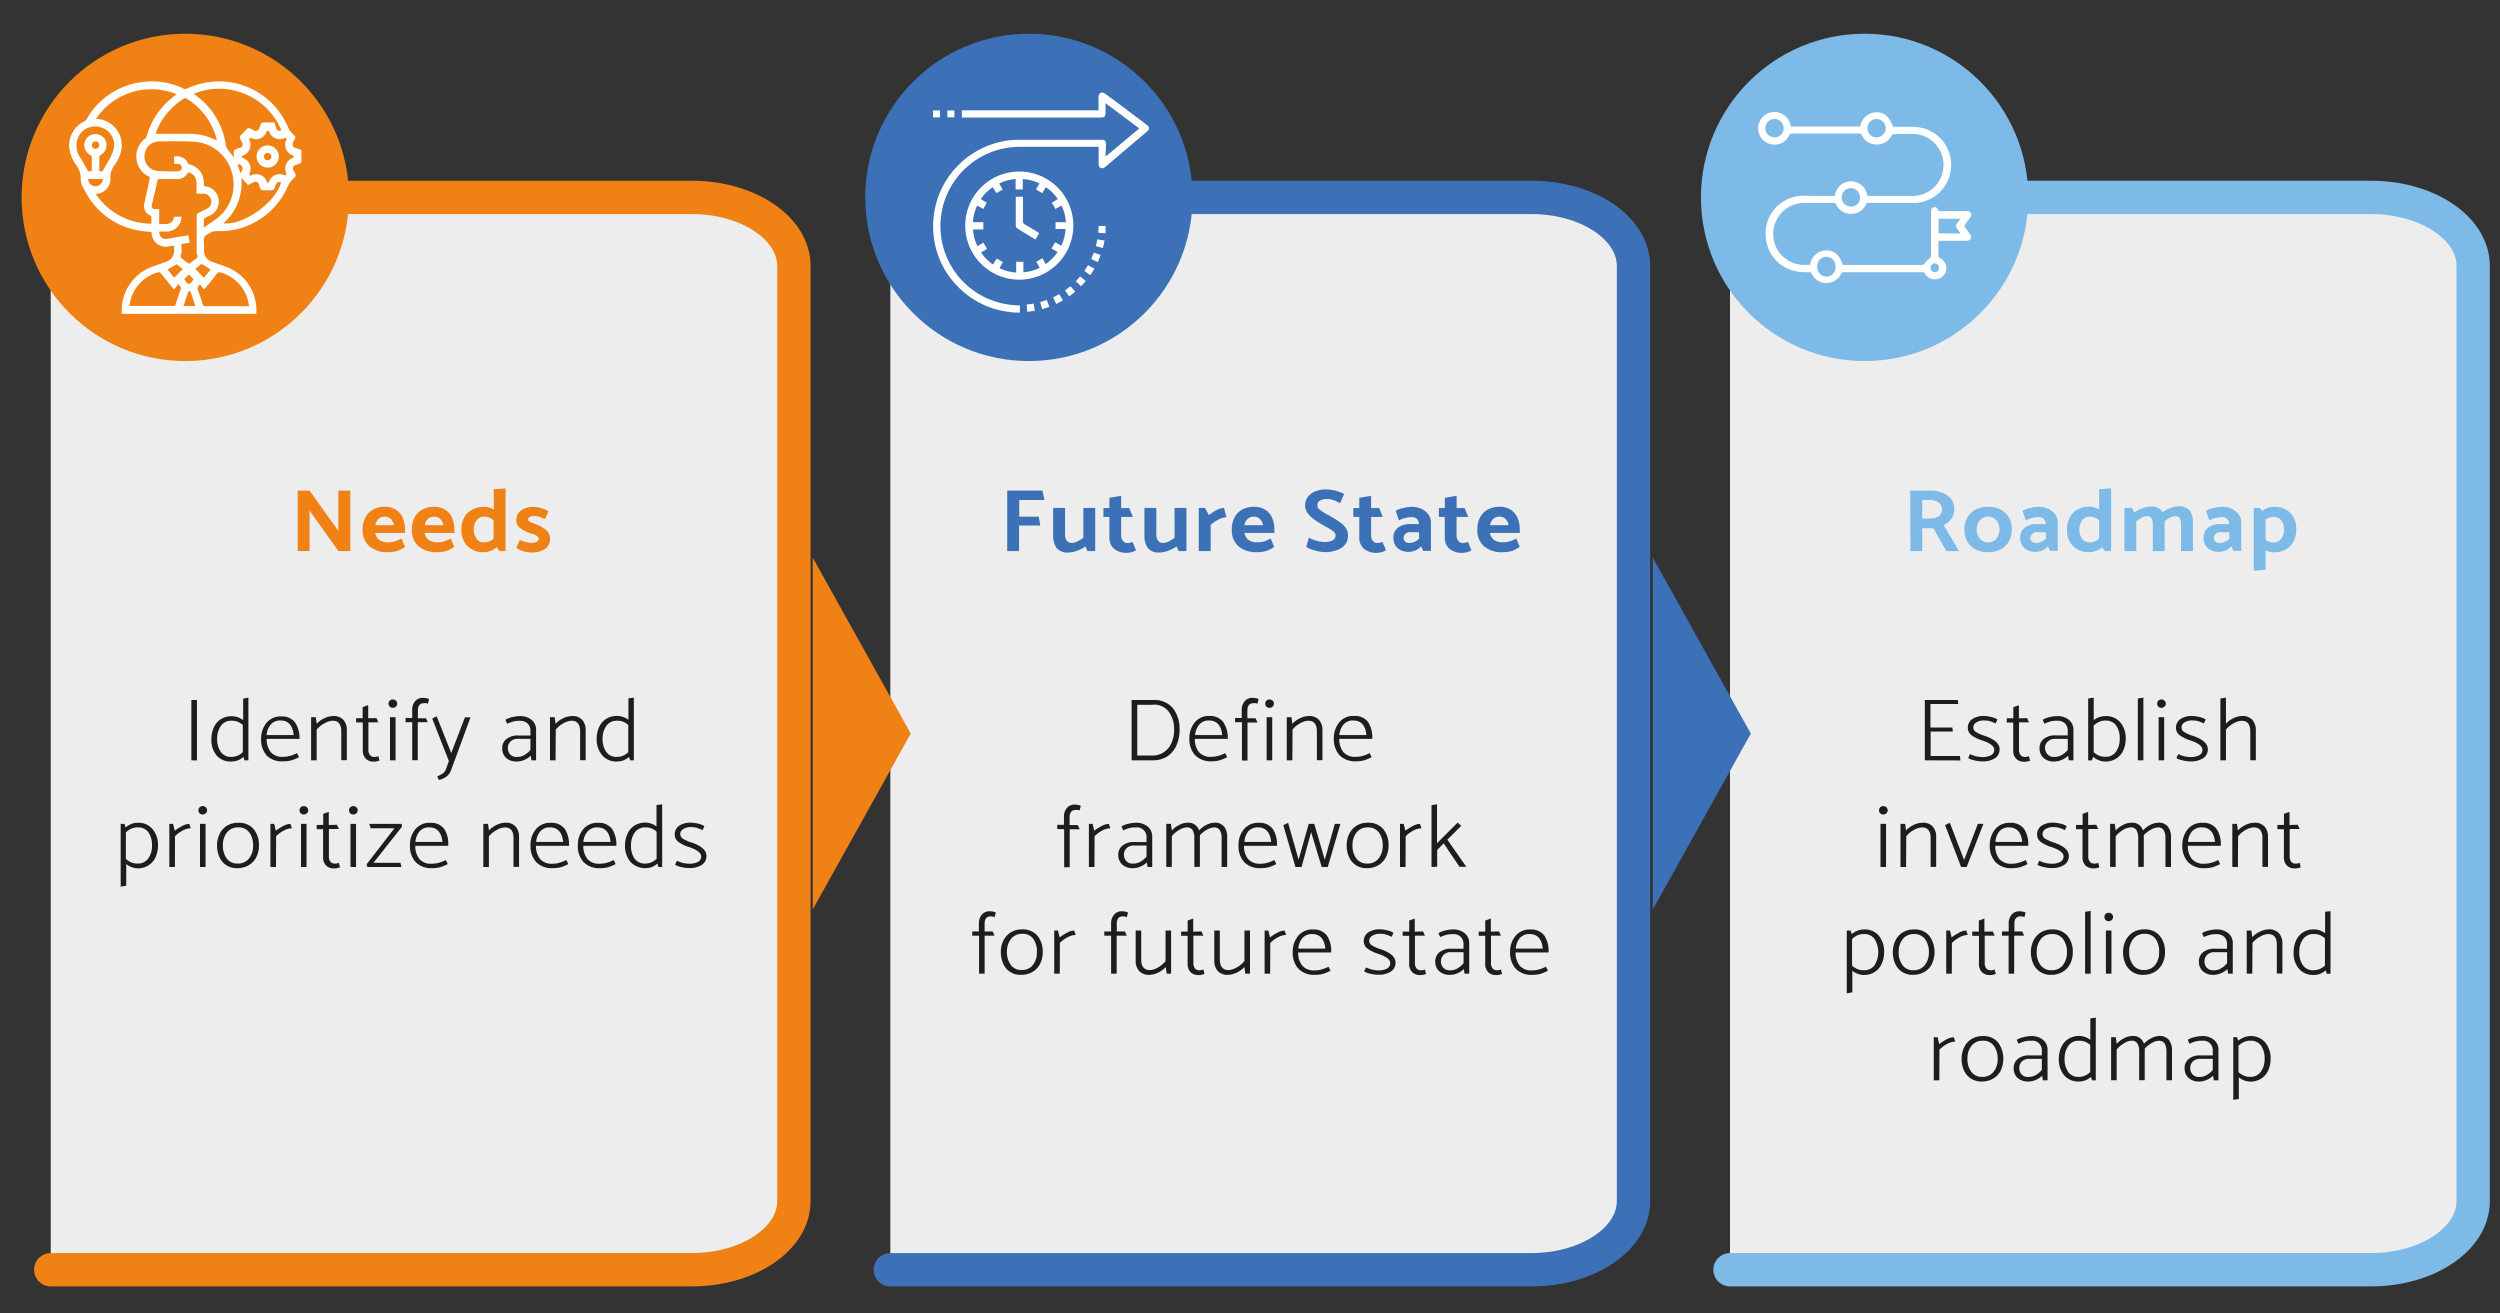<svg xmlns="http://www.w3.org/2000/svg" viewBox="0 0 450 236.41"><rect x="0" y="0" width="450" height="236.41" fill="#333333" stroke="none"/><g id="Graphic_11" data-name="Graphic 11"><path d="M9.13,35.53H124.51c10.16,0,18.39,5.53,18.39,12.34V216.21c0,6.81-8.23,12.34-18.39,12.34H9.13" style="fill:#ededed;stroke:#f08215;stroke-linecap:round;stroke-miterlimit:10;stroke-width:6px"></path><path d="M160.26,35.53H275.64c10.16,0,18.39,5.53,18.39,12.34V216.21c0,6.81-8.23,12.34-18.39,12.34H160.26" style="fill:#ededed;stroke:#3c71b7;stroke-linecap:round;stroke-miterlimit:10;stroke-width:6px"></path><path d="M311.4,35.53H426.78c10.15,0,18.39,5.53,18.39,12.34V216.21c0,6.81-8.24,12.34-18.39,12.34H311.4" style="fill:#ededed;stroke:#7ebae7;stroke-linecap:round;stroke-miterlimit:10;stroke-width:6px"></path><polygon points="146.3 163.69 146.3 100.39 163.93 132.04 146.3 163.69" style="fill:#f08215"></polygon><polygon points="297.51 163.69 297.51 100.39 315.15 132.04 297.51 163.69" style="fill:#3c71b7"></polygon><circle cx="33.35" cy="35.53" r="29.46" style="fill:#f08215"></circle><circle cx="185.2" cy="35.53" r="29.46" style="fill:#3c71b7"></circle><circle cx="335.63" cy="35.53" r="29.46" style="fill:#7ebae7"></circle><path d="M34.45,136.86V126h1v10.88Z" style="fill:#1d1d1b"></path><path d="M44.71,125.58v11.28H44l-.18-.61a4.05,4.05,0,0,1-1,.61,3.25,3.25,0,0,1-1.15.21A3.33,3.33,0,0,1,39,136a4.41,4.41,0,0,1-.95-3,5.06,5.06,0,0,1,.45-2.1,3.4,3.4,0,0,1,1.27-1.46,3.61,3.61,0,0,1,2-.52,3.35,3.35,0,0,1,2,.7v-3.87Zm-1,9.83v-4.92a3.24,3.24,0,0,0-.89-.56,2.69,2.69,0,0,0-1.11-.2,2.25,2.25,0,0,0-1.93.9,3.86,3.86,0,0,0-.69,2.33,4,4,0,0,0,.65,2.39,2.23,2.23,0,0,0,1.94.89A2.85,2.85,0,0,0,43.68,135.41Z" style="fill:#1d1d1b"></path><path d="M53.91,133H48a3.71,3.71,0,0,0,.72,2.36,2.72,2.72,0,0,0,2.24.87,4.6,4.6,0,0,0,1.25-.17,6.93,6.93,0,0,0,1.25-.5l.35.73a7.61,7.61,0,0,1-1.33.56,5.27,5.27,0,0,1-1.47.18A3.88,3.88,0,0,1,48,136a4.3,4.3,0,0,1-1-3,4.42,4.42,0,0,1,1-2.92,3.28,3.28,0,0,1,2.66-1.12A2.92,2.92,0,0,1,53.08,130,5,5,0,0,1,53.91,133Zm-5.9-.69h4.86c-.18-1.75-1-2.62-2.36-2.62a2.2,2.2,0,0,0-1.76.71A3.21,3.21,0,0,0,48,132.35Z" style="fill:#1d1d1b"></path><path d="M57,136.86H56V129.1h.84l.17,1.19a4.14,4.14,0,0,1,1.37-1,3.73,3.73,0,0,1,1.59-.4,2.31,2.31,0,0,1,1.85.7,2.74,2.74,0,0,1,.61,1.87v5.38h-1v-5.19c0-1.28-.52-1.92-1.55-1.92a3.17,3.17,0,0,0-1.46.46A4.49,4.49,0,0,0,57,131.33Z" style="fill:#1d1d1b"></path><path d="M67.76,129.26l.35.76h-1.8v4.88a1.56,1.56,0,0,0,.27,1,1,1,0,0,0,.85.35,1.75,1.75,0,0,0,.68-.15l.19.82L68,137a2.51,2.51,0,0,1-.75.09,1.88,1.88,0,0,1-1.42-.54,2.07,2.07,0,0,1-.53-1.52v-5H64.1v-.76h1.18v-2l1-.35v2.36Z" style="fill:#1d1d1b"></path><path d="M70.71,127.41a.77.77,0,0,1-.56-.22.76.76,0,0,1,0-1.07.77.77,0,0,1,.56-.22.82.82,0,0,1,.55.22.72.72,0,0,1,0,1.07A.82.82,0,0,1,70.71,127.41Zm-.51,9.45V129.1h1v7.76Z" style="fill:#1d1d1b"></path><path d="M73,130v-.76h1.2v-1.4a2.33,2.33,0,0,1,.53-1.62,1.76,1.76,0,0,1,1.41-.61,3.09,3.09,0,0,1,1.09.21l-.2.85a1.4,1.4,0,0,0-.31-.1,1.81,1.81,0,0,0-.36,0q-1.14,0-1.14,1.32v1.4h1.45L77,130h-1.8v6.84h-1V130Z" style="fill:#1d1d1b"></path><path d="M80.28,138.43,80.8,137l-3-7.65.8-.42,2.62,6.62,2.47-6.43h1l-3.51,9.56a2.52,2.52,0,0,1-.82,1.1,3.29,3.29,0,0,1-1.37.61l-.28-.64a7,7,0,0,0,1.06-.57A1.73,1.73,0,0,0,80.28,138.43Z" style="fill:#1d1d1b"></path><path d="M91.28,130.27l-.31-.7a3.44,3.44,0,0,1,1.22-.48,5.64,5.64,0,0,1,1.33-.19,3.25,3.25,0,0,1,2.18.68,2.33,2.33,0,0,1,.8,1.84v5.44h-.84l-.13-.83a3.57,3.57,0,0,1-1.1.73,3.15,3.15,0,0,1-1.34.31,2.76,2.76,0,0,1-2-.66,2.3,2.3,0,0,1-.69-1.72A2,2,0,0,1,91.2,133a3.14,3.14,0,0,1,2.06-.61h2.22v-.79a1.85,1.85,0,0,0-.49-1.35,1.89,1.89,0,0,0-1.42-.5,4.27,4.27,0,0,0-1.21.13A8.28,8.28,0,0,0,91.28,130.27Zm.13,4.42a1.62,1.62,0,0,0,.41,1.09,1.55,1.55,0,0,0,1.24.47,2.61,2.61,0,0,0,1.34-.35,4.29,4.29,0,0,0,1.08-.91v-2H93.22a1.79,1.79,0,0,0-1.33.48A1.62,1.62,0,0,0,91.41,134.69Z" style="fill:#1d1d1b"></path><path d="M100,136.86H99V129.1h.84l.16,1.19a4.14,4.14,0,0,1,1.37-1,3.77,3.77,0,0,1,1.6-.4,2.29,2.29,0,0,1,1.84.7,2.74,2.74,0,0,1,.61,1.87v5.38h-1v-5.19c0-1.28-.51-1.92-1.55-1.92a3.17,3.17,0,0,0-1.45.46,4.41,4.41,0,0,0-1.38,1.13Z" style="fill:#1d1d1b"></path><path d="M114.09,125.58v11.28h-.67l-.18-.61a4.05,4.05,0,0,1-1,.61,3.25,3.25,0,0,1-1.15.21,3.33,3.33,0,0,1-2.69-1.12,4.41,4.41,0,0,1-1-3,5.06,5.06,0,0,1,.45-2.1,3.4,3.4,0,0,1,1.27-1.46,3.61,3.61,0,0,1,2-.52,3.35,3.35,0,0,1,2,.7v-3.87Zm-1,9.83v-4.92a3.35,3.35,0,0,0-.88-.56,2.77,2.77,0,0,0-1.12-.2,2.25,2.25,0,0,0-1.93.9,3.86,3.86,0,0,0-.69,2.33,4,4,0,0,0,.65,2.39,2.23,2.23,0,0,0,1.94.89A2.83,2.83,0,0,0,113.06,135.41Z" style="fill:#1d1d1b"></path><path d="M27.44,149.22a4.38,4.38,0,0,1,1,3,5.06,5.06,0,0,1-.45,2.1,3.45,3.45,0,0,1-1.27,1.45,3.59,3.59,0,0,1-2,.53,3.4,3.4,0,0,1-2-.77v3.89l-1,.18V148.3h.68l.21.64a4,4,0,0,1,1-.62,3.17,3.17,0,0,1,1.18-.22A3.31,3.31,0,0,1,27.44,149.22Zm-.76,5.31a3.89,3.89,0,0,0,.68-2.32,4,4,0,0,0-.64-2.39,2.23,2.23,0,0,0-1.95-.89,2.72,2.72,0,0,0-1.17.24,3.32,3.32,0,0,0-.94.67v4.77a4.37,4.37,0,0,0,.93.61,2.84,2.84,0,0,0,1.15.22A2.25,2.25,0,0,0,26.68,154.53Z" style="fill:#1d1d1b"></path><path d="M31.48,156.06h-1V148.3h.67l.3,1.23a8.45,8.45,0,0,1,1.31-.83,2.81,2.81,0,0,1,1.31-.4l.28.79a3.32,3.32,0,0,0-1.53.44,5.2,5.2,0,0,0-1.32,1Z" style="fill:#1d1d1b"></path><path d="M36.49,146.61a.75.75,0,0,1-.56-.22.76.76,0,0,1,0-1.07.75.75,0,0,1,.56-.22.83.83,0,0,1,.55.22.72.72,0,0,1,0,1.07A.83.83,0,0,1,36.49,146.61ZM36,156.06V148.3h1v7.76Z" style="fill:#1d1d1b"></path><path d="M46.12,154.31a3.46,3.46,0,0,1-1.37,1.44,4,4,0,0,1-2.07.52,3.44,3.44,0,0,1-1.94-.53,3.35,3.35,0,0,1-1.24-1.46,5,5,0,0,1-.43-2.14,4.64,4.64,0,0,1,.48-2.07,3.62,3.62,0,0,1,1.32-1.45,3.82,3.82,0,0,1,2-.52,3.47,3.47,0,0,1,2.74,1.09,4.4,4.4,0,0,1,1,3A4.44,4.44,0,0,1,46.12,154.31Zm-1.31.23a3.55,3.55,0,0,0,.75-2.3,3.88,3.88,0,0,0-.69-2.4,2.35,2.35,0,0,0-2-.91,2.48,2.48,0,0,0-2,.89,3.6,3.6,0,0,0-.75,2.31,3.88,3.88,0,0,0,.69,2.4,2.35,2.35,0,0,0,2,.91A2.46,2.46,0,0,0,44.81,154.54Z" style="fill:#1d1d1b"></path><path d="M49.68,156.06h-1V148.3h.67l.3,1.23a8.45,8.45,0,0,1,1.31-.83,2.85,2.85,0,0,1,1.31-.4l.28.79a3.25,3.25,0,0,0-1.52.44,5.09,5.09,0,0,0-1.33,1Z" style="fill:#1d1d1b"></path><path d="M54.69,146.61a.77.77,0,0,1-.56-.22.76.76,0,0,1,0-1.07.77.77,0,0,1,.56-.22.82.82,0,0,1,.55.22.72.72,0,0,1,0,1.07A.82.82,0,0,1,54.69,146.61Zm-.51,9.45V148.3h1v7.76Z" style="fill:#1d1d1b"></path><path d="M60.65,148.46l.35.76H59.2v4.88a1.56,1.56,0,0,0,.27,1,1,1,0,0,0,.85.35,1.71,1.71,0,0,0,.68-.15l.19.82-.32.1a2.58,2.58,0,0,1-.76.09,1.92,1.92,0,0,1-1.42-.53,2.11,2.11,0,0,1-.53-1.53v-5H57v-.76h1.18v-2l1-.35v2.36Z" style="fill:#1d1d1b"></path><path d="M63.6,146.61a.77.77,0,0,1-.56-.22.76.76,0,0,1,0-1.07.77.77,0,0,1,.56-.22.82.82,0,0,1,.55.22.72.72,0,0,1,0,1.07A.82.82,0,0,1,63.6,146.61Zm-.51,9.45V148.3h1v7.76Z" style="fill:#1d1d1b"></path><path d="M72.35,148.82l-5.13,6.48h4.86l.17.76H66.12l-.13-.49L71,149.09H66.73l-.27-.79H72.3Z" style="fill:#1d1d1b"></path><path d="M80.68,152.24H74.75a3.71,3.71,0,0,0,.72,2.36,2.73,2.73,0,0,0,2.24.87A4.73,4.73,0,0,0,79,155.3a7.23,7.23,0,0,0,1.25-.5l.34.73a7.87,7.87,0,0,1-1.32.56,5.35,5.35,0,0,1-1.48.18,3.88,3.88,0,0,1-3-1.12,4.29,4.29,0,0,1-1-3,4.37,4.37,0,0,1,1-2.92,3.27,3.27,0,0,1,2.66-1.12,2.92,2.92,0,0,1,2.52,1.12A5,5,0,0,1,80.68,152.24Zm-5.9-.69h4.86c-.17-1.75-1-2.62-2.35-2.62a2.22,2.22,0,0,0-1.77.71A3.34,3.34,0,0,0,74.78,151.55Z" style="fill:#1d1d1b"></path><path d="M88,156.06H87V148.3h.84l.17,1.19a4.24,4.24,0,0,1,1.36-1,3.77,3.77,0,0,1,1.6-.4,2.31,2.31,0,0,1,1.85.7,2.79,2.79,0,0,1,.61,1.87v5.38h-1v-5.19c0-1.28-.51-1.92-1.54-1.92a3.17,3.17,0,0,0-1.46.46A4.53,4.53,0,0,0,88,150.53Z" style="fill:#1d1d1b"></path><path d="M102.41,152.24H96.48a3.71,3.71,0,0,0,.72,2.36,2.72,2.72,0,0,0,2.24.87,4.6,4.6,0,0,0,1.25-.17,7,7,0,0,0,1.26-.5l.34.73a7.87,7.87,0,0,1-1.32.56,5.4,5.4,0,0,1-1.48.18,3.88,3.88,0,0,1-3-1.12,4.29,4.29,0,0,1-1-3,4.42,4.42,0,0,1,1-2.92,3.28,3.28,0,0,1,2.66-1.12,2.92,2.92,0,0,1,2.52,1.12A5,5,0,0,1,102.41,152.24Zm-5.9-.69h4.86c-.18-1.75-1-2.62-2.36-2.62a2.21,2.21,0,0,0-1.76.71A3.27,3.27,0,0,0,96.51,151.55Z" style="fill:#1d1d1b"></path><path d="M110.94,152.24H105a3.71,3.71,0,0,0,.72,2.36,2.73,2.73,0,0,0,2.24.87,4.73,4.73,0,0,0,1.26-.17,7.23,7.23,0,0,0,1.25-.5l.34.73a7.87,7.87,0,0,1-1.32.56,5.35,5.35,0,0,1-1.48.18,3.88,3.88,0,0,1-3-1.12,4.29,4.29,0,0,1-1-3,4.37,4.37,0,0,1,1-2.92,3.27,3.27,0,0,1,2.66-1.12,2.92,2.92,0,0,1,2.52,1.12A5.1,5.1,0,0,1,110.94,152.24Zm-5.9-.69h4.86c-.17-1.75-1-2.62-2.35-2.62a2.22,2.22,0,0,0-1.77.71A3.34,3.34,0,0,0,105,151.55Z" style="fill:#1d1d1b"></path><path d="M119.19,144.78v11.28h-.67l-.18-.61a4.05,4.05,0,0,1-1,.61,3.63,3.63,0,0,1-3.84-.91,4.4,4.4,0,0,1-1-3,5.06,5.06,0,0,1,.46-2.1,3.4,3.4,0,0,1,1.27-1.46,3.61,3.61,0,0,1,2-.52,3.33,3.33,0,0,1,1.94.7v-3.87Zm-1,9.83V149.7a2.89,2.89,0,0,0-.88-.57,2.69,2.69,0,0,0-1.11-.2,2.25,2.25,0,0,0-1.93.9,3.86,3.86,0,0,0-.69,2.33,4.05,4.05,0,0,0,.64,2.39,2.26,2.26,0,0,0,1.95.89A2.81,2.81,0,0,0,118.15,154.61Z" style="fill:#1d1d1b"></path><path d="M121.52,155.66l.32-.73a5.18,5.18,0,0,0,2.19.54,3.21,3.21,0,0,0,1.6-.33,1.07,1.07,0,0,0,.58-1c0-.62-.72-1.17-2.18-1.67a6.32,6.32,0,0,1-1.86-.89,1.62,1.62,0,0,1-.72-1.36,1.84,1.84,0,0,1,.79-1.58,3.6,3.6,0,0,1,2.14-.56,5.66,5.66,0,0,1,1.29.18,3.2,3.2,0,0,1,1.12.46l-.33.7a9.13,9.13,0,0,0-1-.4,3.59,3.59,0,0,0-1.1-.14,2.5,2.5,0,0,0-1.39.36,1,1,0,0,0,0,1.76,7.15,7.15,0,0,0,1.53.66c1.78.61,2.66,1.41,2.66,2.4a1.87,1.87,0,0,1-.82,1.61,4,4,0,0,1-2.34.58,5.67,5.67,0,0,1-1.31-.17A3.63,3.63,0,0,1,121.52,155.66Z" style="fill:#1d1d1b"></path><path d="M207.37,136.86h-3.68V126h3.82a4.37,4.37,0,0,1,3.63,1.49,6.05,6.05,0,0,1,1.18,3.89,6.83,6.83,0,0,1-.56,2.8,4.66,4.66,0,0,1-1.69,2A4.9,4.9,0,0,1,207.37,136.86Zm.19-10h-2.85V136h2.69a3.65,3.65,0,0,0,2.06-.58,3.77,3.77,0,0,0,1.38-1.63,5.7,5.7,0,0,0,.5-2.45,5.24,5.24,0,0,0-1-3.28A3.32,3.32,0,0,0,207.56,126.83Z" style="fill:#1d1d1b"></path><path d="M221,133h-5.93a3.65,3.65,0,0,0,.73,2.36,2.71,2.71,0,0,0,2.24.87,4.66,4.66,0,0,0,1.25-.17,7.23,7.23,0,0,0,1.25-.5l.35.73a8.31,8.31,0,0,1-1.33.56,5.27,5.27,0,0,1-1.47.18,3.92,3.92,0,0,1-3-1.12,4.3,4.3,0,0,1-1-3,4.43,4.43,0,0,1,1-2.92,3.28,3.28,0,0,1,2.66-1.12A2.92,2.92,0,0,1,220.2,130,5,5,0,0,1,221,133Zm-5.9-.69H220c-.17-1.75-1-2.62-2.35-2.62a2.19,2.19,0,0,0-1.76.71A3.28,3.28,0,0,0,215.12,132.35Z" style="fill:#1d1d1b"></path><path d="M222.31,130l0-.76h1.2v-1.4a2.38,2.38,0,0,1,.53-1.62,1.76,1.76,0,0,1,1.42-.61,3,3,0,0,1,1.08.21l-.2.85a1.24,1.24,0,0,0-.31-.1,1.81,1.81,0,0,0-.36,0q-1.14,0-1.14,1.32v1.4H226l.35.76h-1.8v6.84h-1V130Z" style="fill:#1d1d1b"></path><path d="M228.52,127.41a.75.75,0,0,1-.56-.22.76.76,0,0,1,0-1.07.75.75,0,0,1,.56-.22.83.83,0,0,1,.55.22.72.72,0,0,1,0,1.07A.83.83,0,0,1,228.52,127.41Zm-.52,9.45V129.1h1v7.76Z" style="fill:#1d1d1b"></path><path d="M232.62,136.86h-1V129.1h.84l.16,1.19a4.14,4.14,0,0,1,1.37-1,3.73,3.73,0,0,1,1.6-.4,2.3,2.3,0,0,1,1.84.7,2.74,2.74,0,0,1,.61,1.87v5.38h-1v-5.19c0-1.28-.52-1.92-1.55-1.92a3.21,3.21,0,0,0-1.46.46,4.49,4.49,0,0,0-1.37,1.13Z" style="fill:#1d1d1b"></path><path d="M247,133h-5.93a3.65,3.65,0,0,0,.73,2.36,2.71,2.71,0,0,0,2.24.87,4.66,4.66,0,0,0,1.25-.17,7.23,7.23,0,0,0,1.25-.5l.35.73a8.31,8.31,0,0,1-1.33.56,5.27,5.27,0,0,1-1.47.18,3.92,3.92,0,0,1-3-1.12,4.3,4.3,0,0,1-1-3,4.43,4.43,0,0,1,1-2.92,3.28,3.28,0,0,1,2.66-1.12,2.92,2.92,0,0,1,2.52,1.12A5,5,0,0,1,247,133Zm-5.9-.69h4.86c-.17-1.75-1-2.62-2.35-2.62a2.19,2.19,0,0,0-1.76.71A3.28,3.28,0,0,0,241.08,132.35Z" style="fill:#1d1d1b"></path><path d="M190.3,149.22l0-.76h1.21v-1.4a2.37,2.37,0,0,1,.52-1.62,1.79,1.79,0,0,1,1.42-.61,3.14,3.14,0,0,1,1.09.21l-.2.85a1.61,1.61,0,0,0-.31-.1,2,2,0,0,0-.37,0c-.75,0-1.13.44-1.13,1.32v1.4H194l.34.76h-1.79v6.84h-1v-6.84Z" style="fill:#1d1d1b"></path><path d="M197,156.06h-1V148.3h.67l.3,1.23a8.45,8.45,0,0,1,1.31-.83,2.85,2.85,0,0,1,1.31-.4l.28.79a3.25,3.25,0,0,0-1.52.44,5.09,5.09,0,0,0-1.33,1Z" style="fill:#1d1d1b"></path><path d="M202.18,149.47l-.32-.7a3.6,3.6,0,0,1,1.22-.48,5.71,5.71,0,0,1,1.34-.19,3.22,3.22,0,0,1,2.17.68,2.3,2.3,0,0,1,.81,1.84v5.44h-.84l-.13-.83a3.7,3.7,0,0,1-1.1.73,3.15,3.15,0,0,1-1.34.31,2.76,2.76,0,0,1-2-.66,2.27,2.27,0,0,1-.7-1.72,2.06,2.06,0,0,1,.79-1.71,3.16,3.16,0,0,1,2.06-.61h2.23v-.79a1.72,1.72,0,0,0-1.91-1.85,4.27,4.27,0,0,0-1.21.13A7.77,7.77,0,0,0,202.18,149.47Zm.13,4.42a1.62,1.62,0,0,0,.41,1.09,1.54,1.54,0,0,0,1.24.47,2.61,2.61,0,0,0,1.34-.35,4.29,4.29,0,0,0,1.08-.91v-2h-2.26a1.78,1.78,0,0,0-1.33.48A1.62,1.62,0,0,0,202.31,153.89Z" style="fill:#1d1d1b"></path><path d="M220.34,148.79a2.94,2.94,0,0,1,.55,1.88v5.38h-1v-5.19a2.73,2.73,0,0,0-.31-1.41,1.15,1.15,0,0,0-1.08-.51,2.8,2.8,0,0,0-1.25.4,5.19,5.19,0,0,0-1.27,1,1.29,1.29,0,0,1,0,.32v5.38h-1v-5.19a2.84,2.84,0,0,0-.3-1.41,1.17,1.17,0,0,0-1.08-.51,2.84,2.84,0,0,0-1.35.46,4.66,4.66,0,0,0-1.32,1.13v5.53h-1V148.3h.84l.16,1.19a4.39,4.39,0,0,1,1.32-1,3.33,3.33,0,0,1,1.48-.4,2,2,0,0,1,2.11,1.39,4.39,4.39,0,0,1,1.32-1,3.33,3.33,0,0,1,1.48-.4A2.1,2.1,0,0,1,220.34,148.79Z" style="fill:#1d1d1b"></path><path d="M229.85,152.24h-5.93a3.71,3.71,0,0,0,.72,2.36,2.73,2.73,0,0,0,2.24.87,4.73,4.73,0,0,0,1.26-.17,7.23,7.23,0,0,0,1.25-.5l.34.73a7.87,7.87,0,0,1-1.32.56,5.35,5.35,0,0,1-1.48.18,3.88,3.88,0,0,1-3-1.12,4.29,4.29,0,0,1-1-3,4.37,4.37,0,0,1,1-2.92,3.27,3.27,0,0,1,2.66-1.12,2.92,2.92,0,0,1,2.52,1.12A5.1,5.1,0,0,1,229.85,152.24Zm-5.9-.69h4.86c-.17-1.75-1-2.62-2.35-2.62a2.22,2.22,0,0,0-1.77.71A3.34,3.34,0,0,0,224,151.55Z" style="fill:#1d1d1b"></path><path d="M237.91,156.06,236,149.78l-1.72,6.28h-1.1L231,148.53l.86-.42,1.89,6.63,1.82-6.44h1l1.89,6.44,1.81-6.44h1L239,156.06Z" style="fill:#1d1d1b"></path><path d="M249.45,154.31a3.46,3.46,0,0,1-1.37,1.44,4,4,0,0,1-2.07.52,3.32,3.32,0,0,1-3.18-2,5,5,0,0,1-.43-2.14,4.64,4.64,0,0,1,.48-2.07,3.62,3.62,0,0,1,1.32-1.45,3.82,3.82,0,0,1,2-.52,3.47,3.47,0,0,1,2.74,1.09,4.4,4.4,0,0,1,1,3A4.44,4.44,0,0,1,249.45,154.31Zm-1.31.23a3.55,3.55,0,0,0,.75-2.3,3.88,3.88,0,0,0-.69-2.4,2.35,2.35,0,0,0-2-.91,2.48,2.48,0,0,0-2,.89,3.6,3.6,0,0,0-.75,2.31,3.88,3.88,0,0,0,.69,2.4,2.35,2.35,0,0,0,2,.91A2.46,2.46,0,0,0,248.14,154.54Z" style="fill:#1d1d1b"></path><path d="M253,156.06h-1V148.3h.67l.3,1.23a8.45,8.45,0,0,1,1.31-.83,2.85,2.85,0,0,1,1.31-.4l.28.79a3.25,3.25,0,0,0-1.52.44,5.09,5.09,0,0,0-1.33,1Z" style="fill:#1d1d1b"></path><path d="M257.67,156.06V144.93l1-.16v7l3.71-3.71.64.59-2.5,2.49,3.42,4.88h-1.23l-2.85-4.22L258.69,153v3Z" style="fill:#1d1d1b"></path><path d="M175,168.42l0-.76h1.2v-1.4a2.38,2.38,0,0,1,.53-1.62,1.78,1.78,0,0,1,1.42-.61,3.14,3.14,0,0,1,1.09.21l-.2.85a1.61,1.61,0,0,0-.31-.1,2,2,0,0,0-.37-.05c-.76,0-1.13.44-1.13,1.32v1.4h1.45l.34.76h-1.79v6.84h-1v-6.84Z" style="fill:#1d1d1b"></path><path d="M187.2,173.51a3.44,3.44,0,0,1-1.36,1.44,4,4,0,0,1-2.08.52,3.32,3.32,0,0,1-3.18-2,5.17,5.17,0,0,1-.43-2.14,4.64,4.64,0,0,1,.48-2.07,3.58,3.58,0,0,1,1.33-1.45,3.8,3.8,0,0,1,2-.52,3.46,3.46,0,0,1,2.73,1.09,4.4,4.4,0,0,1,1,3A4.44,4.44,0,0,1,187.2,173.51Zm-1.31.23a3.55,3.55,0,0,0,.75-2.3A3.88,3.88,0,0,0,186,169a2.33,2.33,0,0,0-2-.91,2.48,2.48,0,0,0-2,.89,3.6,3.6,0,0,0-.75,2.31,3.88,3.88,0,0,0,.69,2.4,2.35,2.35,0,0,0,2,.91A2.44,2.44,0,0,0,185.89,173.74Z" style="fill:#1d1d1b"></path><path d="M190.76,175.26h-1V167.5h.68l.29,1.24a8.21,8.21,0,0,1,1.31-.84,2.85,2.85,0,0,1,1.31-.4l.28.79a3.16,3.16,0,0,0-1.52.45,4.86,4.86,0,0,0-1.33,1Z" style="fill:#1d1d1b"></path><path d="M198.77,168.42l0-.76H200v-1.4a2.38,2.38,0,0,1,.53-1.62,1.76,1.76,0,0,1,1.42-.61,3,3,0,0,1,1.08.21l-.19.85a1.53,1.53,0,0,0-.32-.1,1.81,1.81,0,0,0-.36-.05q-1.14,0-1.14,1.32v1.4h1.45l.35.76H201v6.84h-1v-6.84Z" style="fill:#1d1d1b"></path><path d="M209.8,167.49h1v7.77H210l-.16-1.2a4.14,4.14,0,0,1-1.37,1,3.76,3.76,0,0,1-1.6.41,2.31,2.31,0,0,1-1.84-.71,2.74,2.74,0,0,1-.61-1.87V167.5h1v5.19c0,1.28.52,1.92,1.55,1.92a3.09,3.09,0,0,0,1.46-.46A4.49,4.49,0,0,0,209.8,173Z" style="fill:#1d1d1b"></path><path d="M216.26,167.66l.35.76h-1.8v4.88a1.56,1.56,0,0,0,.27,1,1,1,0,0,0,.85.35,1.71,1.71,0,0,0,.68-.15l.19.82-.32.1a2.58,2.58,0,0,1-.76.09,1.92,1.92,0,0,1-1.42-.53,2.11,2.11,0,0,1-.53-1.53v-5H212.6v-.76h1.18v-2l1-.35v2.36Z" style="fill:#1d1d1b"></path><path d="M224,167.49h1v7.77h-.84l-.17-1.2a4,4,0,0,1-1.37,1,3.75,3.75,0,0,1-1.59.41,2.32,2.32,0,0,1-1.85-.71,2.79,2.79,0,0,1-.61-1.87V167.5h1v5.19c0,1.28.52,1.92,1.55,1.92a3.06,3.06,0,0,0,1.46-.46A4.65,4.65,0,0,0,224,173Z" style="fill:#1d1d1b"></path><path d="M228.63,175.26h-1V167.5h.67l.3,1.24a7.78,7.78,0,0,1,1.31-.84,2.85,2.85,0,0,1,1.31-.4l.28.79a3.16,3.16,0,0,0-1.52.45,4.86,4.86,0,0,0-1.33,1Z" style="fill:#1d1d1b"></path><path d="M239.6,171.44h-5.93a3.65,3.65,0,0,0,.73,2.36,2.72,2.72,0,0,0,2.24.87,4.66,4.66,0,0,0,1.25-.17,7.23,7.23,0,0,0,1.25-.5l.35.74a9.2,9.2,0,0,1-1.33.55,5.27,5.27,0,0,1-1.47.18,3.88,3.88,0,0,1-3-1.12,4.25,4.25,0,0,1-1-3,4.43,4.43,0,0,1,1-2.92,3.28,3.28,0,0,1,2.66-1.12,2.92,2.92,0,0,1,2.52,1.12A5,5,0,0,1,239.6,171.44Zm-5.9-.69h4.86c-.17-1.75-1-2.62-2.35-2.62a2.19,2.19,0,0,0-1.76.71A3.28,3.28,0,0,0,233.7,170.75Z" style="fill:#1d1d1b"></path><path d="M245.55,174.86l.33-.73a5.18,5.18,0,0,0,2.19.54,3.26,3.26,0,0,0,1.6-.33,1.08,1.08,0,0,0,.57-1c0-.62-.72-1.17-2.17-1.66a6.65,6.65,0,0,1-1.87-.9,1.62,1.62,0,0,1-.72-1.36,1.86,1.86,0,0,1,.79-1.58,3.67,3.67,0,0,1,2.14-.56,5.59,5.59,0,0,1,1.29.18,3.12,3.12,0,0,1,1.12.46l-.33.7a9,9,0,0,0-1-.4,3.66,3.66,0,0,0-1.11-.14,2.44,2.44,0,0,0-1.38.36,1.08,1.08,0,0,0-.55.92,1,1,0,0,0,.56.84,6.38,6.38,0,0,0,1.52.66q2.67.92,2.67,2.4a1.88,1.88,0,0,1-.83,1.61,4,4,0,0,1-2.33.58,5.6,5.6,0,0,1-1.31-.17A3.7,3.7,0,0,1,245.55,174.86Z" style="fill:#1d1d1b"></path><path d="M256.14,167.66l.35.76h-1.8v4.88a1.56,1.56,0,0,0,.27,1,1,1,0,0,0,.85.35,1.75,1.75,0,0,0,.68-.15l.19.82-.33.1a2.51,2.51,0,0,1-.75.09,1.92,1.92,0,0,1-1.42-.53,2.11,2.11,0,0,1-.53-1.53v-5h-1.17v-.76h1.18v-2l1-.35v2.36Z" style="fill:#1d1d1b"></path><path d="M259.24,168.67l-.32-.7a3.82,3.82,0,0,1,1.22-.48,5.71,5.71,0,0,1,1.34-.19,3.28,3.28,0,0,1,2.17.68,2.3,2.3,0,0,1,.81,1.84v5.44h-.84l-.13-.83a3.7,3.7,0,0,1-1.1.73,3.15,3.15,0,0,1-1.34.31,2.76,2.76,0,0,1-2-.66,2.27,2.27,0,0,1-.7-1.72,2.06,2.06,0,0,1,.79-1.71,3.16,3.16,0,0,1,2.06-.61h2.23V170a1.72,1.72,0,0,0-1.91-1.85,4.27,4.27,0,0,0-1.21.13A7.32,7.32,0,0,0,259.24,168.67Zm.13,4.42a1.62,1.62,0,0,0,.41,1.09,1.54,1.54,0,0,0,1.24.48,2.61,2.61,0,0,0,1.34-.36,4.29,4.29,0,0,0,1.08-.91v-2h-2.26a1.78,1.78,0,0,0-1.33.48A1.62,1.62,0,0,0,259.37,173.09Z" style="fill:#1d1d1b"></path><path d="M269.83,167.66l.34.76h-1.79v4.88a1.56,1.56,0,0,0,.27,1,1,1,0,0,0,.85.35,1.66,1.66,0,0,0,.67-.15l.2.82-.33.1a2.54,2.54,0,0,1-.76.09,1.91,1.91,0,0,1-1.41-.53,2.11,2.11,0,0,1-.53-1.53v-5h-1.17v-.76h1.18v-2l1-.35v2.36Z" style="fill:#1d1d1b"></path><path d="M278.74,171.44h-5.93a3.71,3.71,0,0,0,.72,2.36,2.73,2.73,0,0,0,2.24.87,4.73,4.73,0,0,0,1.26-.17,7.23,7.23,0,0,0,1.25-.5l.34.74a8.68,8.68,0,0,1-1.32.55,5.35,5.35,0,0,1-1.48.18,3.88,3.88,0,0,1-3-1.12,4.29,4.29,0,0,1-1-3,4.37,4.37,0,0,1,1-2.92,3.27,3.27,0,0,1,2.66-1.12,2.92,2.92,0,0,1,2.52,1.12A5.1,5.1,0,0,1,278.74,171.44Zm-5.9-.69h4.86c-.17-1.75-1-2.62-2.35-2.62a2.22,2.22,0,0,0-1.77.71A3.34,3.34,0,0,0,272.84,170.75Z" style="fill:#1d1d1b"></path><path d="M346.47,136.86V126h5.93l.08.72h-5v4.23h3.95l.08.72h-4v4.41h5.27l.1.8Z" style="fill:#1d1d1b"></path><path d="M354.27,136.46l.33-.73a5.18,5.18,0,0,0,2.19.54,3.23,3.23,0,0,0,1.6-.33,1.07,1.07,0,0,0,.58-1c0-.62-.73-1.17-2.18-1.67a6.51,6.51,0,0,1-1.87-.89,1.64,1.64,0,0,1-.71-1.36,1.84,1.84,0,0,1,.79-1.58,3.6,3.6,0,0,1,2.14-.56,5.51,5.51,0,0,1,1.28.18,3.24,3.24,0,0,1,1.12.45l-.32.71a9.13,9.13,0,0,0-1-.4,3.63,3.63,0,0,0-1.1-.14,2.5,2.5,0,0,0-1.39.36,1.05,1.05,0,0,0-.54.92,1,1,0,0,0,.55.84,7.15,7.15,0,0,0,1.53.66c1.77.61,2.66,1.41,2.66,2.4a1.87,1.87,0,0,1-.82,1.61,4,4,0,0,1-2.34.58,5.67,5.67,0,0,1-1.31-.17A3.79,3.79,0,0,1,354.27,136.46Z" style="fill:#1d1d1b"></path><path d="M364.87,129.26l.34.76h-1.79v4.88a1.56,1.56,0,0,0,.27,1,1,1,0,0,0,.85.35,1.66,1.66,0,0,0,.67-.15l.2.82-.33.1a2.58,2.58,0,0,1-.76.09,1.88,1.88,0,0,1-1.41-.54,2,2,0,0,1-.53-1.52v-5h-1.17l0-.76h1.19v-2l1-.35v2.36Z" style="fill:#1d1d1b"></path><path d="M368,130.27l-.31-.7a3.44,3.44,0,0,1,1.22-.48,5.71,5.71,0,0,1,1.33-.19,3.25,3.25,0,0,1,2.18.68,2.33,2.33,0,0,1,.8,1.84v5.44h-.84l-.13-.83a3.64,3.64,0,0,1-1.09.73,3.23,3.23,0,0,1-1.35.31,2.78,2.78,0,0,1-2-.66,2.3,2.3,0,0,1-.69-1.72,2,2,0,0,1,.79-1.71,3.14,3.14,0,0,1,2.06-.61h2.22v-.79a1.89,1.89,0,0,0-.48-1.35,1.93,1.93,0,0,0-1.43-.5,4.32,4.32,0,0,0-1.21.13A8.28,8.28,0,0,0,368,130.27Zm.13,4.42a1.59,1.59,0,0,0,.42,1.09,1.51,1.51,0,0,0,1.23.47,2.61,2.61,0,0,0,1.34-.35,4.29,4.29,0,0,0,1.08-.91v-2h-2.25a1.8,1.8,0,0,0-1.34.48A1.62,1.62,0,0,0,368.09,134.69Z" style="fill:#1d1d1b"></path><path d="M381.63,130a4.38,4.38,0,0,1,1,3,5.06,5.06,0,0,1-.45,2.1,3.39,3.39,0,0,1-1.27,1.45,3.59,3.59,0,0,1-2,.53,3.53,3.53,0,0,1-2.15-.86l-.22.65h-.67V125.73l1-.16v4.06a3.37,3.37,0,0,1,2.09-.73A3.31,3.31,0,0,1,381.63,130Zm-.76,5.31a3.89,3.89,0,0,0,.68-2.32,4,4,0,0,0-.64-2.4,2.24,2.24,0,0,0-1.94-.88,2.72,2.72,0,0,0-1.17.24,3.18,3.18,0,0,0-.94.67v4.77a4.08,4.08,0,0,0,.92.61,2.84,2.84,0,0,0,1.15.22A2.25,2.25,0,0,0,380.87,135.33Z" style="fill:#1d1d1b"></path><path d="M384.81,136.86V125.73l1-.16v11.29Z" style="fill:#1d1d1b"></path><path d="M389.06,127.41a.79.79,0,0,1-.56-.22.79.79,0,0,1,0-1.07.79.79,0,0,1,.56-.22.82.82,0,0,1,.55.22.72.72,0,0,1,0,1.07A.82.82,0,0,1,389.06,127.41Zm-.51,9.45V129.1h1v7.76Z" style="fill:#1d1d1b"></path><path d="M391.75,136.46l.33-.73a5.18,5.18,0,0,0,2.19.54,3.26,3.26,0,0,0,1.6-.33,1.08,1.08,0,0,0,.57-1c0-.62-.72-1.17-2.17-1.67a6.39,6.39,0,0,1-1.87-.89,1.62,1.62,0,0,1-.72-1.36,1.86,1.86,0,0,1,.79-1.58,3.6,3.6,0,0,1,2.14-.56,5.59,5.59,0,0,1,1.29.18,3.32,3.32,0,0,1,1.12.45l-.33.71a8.42,8.42,0,0,0-1-.4,3.55,3.55,0,0,0-1.1-.14,2.44,2.44,0,0,0-1.38.36,1,1,0,0,0,0,1.76,7.15,7.15,0,0,0,1.53.66q2.67.92,2.67,2.4a1.88,1.88,0,0,1-.83,1.61,4,4,0,0,1-2.33.58,5.54,5.54,0,0,1-1.31-.17A3.7,3.7,0,0,1,391.75,136.46Z" style="fill:#1d1d1b"></path><path d="M405.44,129.6a2.79,2.79,0,0,1,.61,1.87v5.38h-1v-5.19c0-1.28-.51-1.92-1.54-1.92a3.17,3.17,0,0,0-1.46.46,4.41,4.41,0,0,0-1.38,1.13v5.53h-1V125.73l1-.16v4.7a4.33,4.33,0,0,1,1.36-1,3.86,3.86,0,0,1,1.59-.39A2.33,2.33,0,0,1,405.44,129.6Z" style="fill:#1d1d1b"></path><path d="M339,146.61a.77.77,0,0,1-.56-.22.76.76,0,0,1,0-1.07.77.77,0,0,1,.56-.22.82.82,0,0,1,.55.22.72.72,0,0,1,0,1.07A.82.82,0,0,1,339,146.61Zm-.51,9.45V148.3h1v7.76Z" style="fill:#1d1d1b"></path><path d="M343.09,156.06h-1V148.3h.84l.16,1.19a4.28,4.28,0,0,1,1.37-1,3.73,3.73,0,0,1,1.6-.4,2.29,2.29,0,0,1,1.84.7,2.74,2.74,0,0,1,.61,1.87v5.38h-1v-5.19c0-1.28-.52-1.92-1.55-1.92a3.21,3.21,0,0,0-1.46.46,4.49,4.49,0,0,0-1.37,1.13Z" style="fill:#1d1d1b"></path><path d="M353,156.06l-2.89-7.55.86-.41,2.57,6.7,2.47-6.5h1L354,156.06Z" style="fill:#1d1d1b"></path><path d="M365.08,152.24h-5.93a3.71,3.71,0,0,0,.72,2.36,2.73,2.73,0,0,0,2.24.87,4.73,4.73,0,0,0,1.26-.17,7.23,7.23,0,0,0,1.25-.5l.34.73a7.87,7.87,0,0,1-1.32.56,5.35,5.35,0,0,1-1.48.18,3.88,3.88,0,0,1-3-1.12,4.29,4.29,0,0,1-1-3,4.42,4.42,0,0,1,1-2.92,3.3,3.3,0,0,1,2.67-1.12,2.92,2.92,0,0,1,2.52,1.12A5.1,5.1,0,0,1,365.08,152.24Zm-5.9-.69H364c-.17-1.75-1-2.62-2.35-2.62a2.22,2.22,0,0,0-1.77.71A3.34,3.34,0,0,0,359.18,151.55Z" style="fill:#1d1d1b"></path><path d="M366.74,155.66l.33-.73a5.18,5.18,0,0,0,2.19.54,3.23,3.23,0,0,0,1.6-.33,1.09,1.09,0,0,0,.58-1c0-.62-.73-1.17-2.18-1.67a6.39,6.39,0,0,1-1.87-.89,1.64,1.64,0,0,1-.71-1.36,1.84,1.84,0,0,1,.79-1.58,3.58,3.58,0,0,1,2.14-.56,5.51,5.51,0,0,1,1.28.18,3,3,0,0,1,1.12.46l-.33.7a8.32,8.32,0,0,0-1-.4,3.63,3.63,0,0,0-1.1-.14,2.47,2.47,0,0,0-1.39.36,1.05,1.05,0,0,0-.54.92,1,1,0,0,0,.55.84,7.26,7.26,0,0,0,1.52.66q2.67.91,2.67,2.4a1.87,1.87,0,0,1-.82,1.61,4,4,0,0,1-2.34.58,5.67,5.67,0,0,1-1.31-.17A3.79,3.79,0,0,1,366.74,155.66Z" style="fill:#1d1d1b"></path><path d="M377.33,148.46l.35.76h-1.79v4.88a1.56,1.56,0,0,0,.27,1,1,1,0,0,0,.85.35,1.66,1.66,0,0,0,.67-.15l.2.82-.33.1a2.58,2.58,0,0,1-.76.09,2,2,0,0,1-1.42-.53,2.1,2.1,0,0,1-.52-1.53v-5h-1.17l0-.76h1.19v-2l1-.35v2.36Z" style="fill:#1d1d1b"></path><path d="M390.22,148.79a2.94,2.94,0,0,1,.56,1.88v5.38h-1v-5.19a2.84,2.84,0,0,0-.3-1.41,1.15,1.15,0,0,0-1.08-.51,2.76,2.76,0,0,0-1.25.4,5,5,0,0,0-1.27,1,2.1,2.1,0,0,1,0,.32v5.38h-1v-5.19a2.83,2.83,0,0,0-.31-1.41,1.15,1.15,0,0,0-1.08-.51,2.85,2.85,0,0,0-1.34.46,4.84,4.84,0,0,0-1.33,1.13v5.53h-1V148.3h.84l.17,1.19a4.39,4.39,0,0,1,1.32-1,3.3,3.3,0,0,1,1.48-.4,2,2,0,0,1,2.11,1.39,4.47,4.47,0,0,1,1.31-1,3.37,3.37,0,0,1,1.49-.4A2.07,2.07,0,0,1,390.22,148.79Z" style="fill:#1d1d1b"></path><path d="M399.74,152.24h-5.93a3.71,3.71,0,0,0,.72,2.36,2.72,2.72,0,0,0,2.24.87,4.6,4.6,0,0,0,1.25-.17,7,7,0,0,0,1.26-.5l.34.73a7.87,7.87,0,0,1-1.32.56,5.4,5.4,0,0,1-1.48.18,3.88,3.88,0,0,1-3-1.12,4.29,4.29,0,0,1-1-3,4.42,4.42,0,0,1,1-2.92,3.28,3.28,0,0,1,2.66-1.12,2.92,2.92,0,0,1,2.52,1.12A5,5,0,0,1,399.74,152.24Zm-5.9-.69h4.86c-.18-1.75-1-2.62-2.36-2.62a2.21,2.21,0,0,0-1.76.71A3.27,3.27,0,0,0,393.84,151.55Z" style="fill:#1d1d1b"></path><path d="M402.82,156.06h-1V148.3h.84l.16,1.19a4.28,4.28,0,0,1,1.37-1,3.73,3.73,0,0,1,1.6-.4,2.3,2.3,0,0,1,1.84.7,2.74,2.74,0,0,1,.61,1.87v5.38h-1v-5.19c0-1.28-.52-1.92-1.55-1.92a3.21,3.21,0,0,0-1.46.46,4.49,4.49,0,0,0-1.37,1.13Z" style="fill:#1d1d1b"></path><path d="M413.59,148.46l.35.76h-1.8v4.88a1.56,1.56,0,0,0,.27,1,1,1,0,0,0,.85.35,1.75,1.75,0,0,0,.68-.15l.19.82-.33.1a2.47,2.47,0,0,1-.75.09,1.92,1.92,0,0,1-1.42-.53,2.11,2.11,0,0,1-.53-1.53v-5h-1.17v-.76h1.18v-2l1-.35v2.36Z" style="fill:#1d1d1b"></path><path d="M338.19,168.42a4.43,4.43,0,0,1,.95,3,5.06,5.06,0,0,1-.45,2.1,3.32,3.32,0,0,1-1.27,1.45,3.53,3.53,0,0,1-2,.53,3.38,3.38,0,0,1-2-.77v3.89l-1,.18V167.5h.68l.21.64a4,4,0,0,1,1.05-.62,3.12,3.12,0,0,1,1.17-.22A3.33,3.33,0,0,1,338.19,168.42Zm-.77,5.32a4.49,4.49,0,0,0,0-4.72,2.22,2.22,0,0,0-1.94-.89,2.72,2.72,0,0,0-1.17.24,3.32,3.32,0,0,0-.94.67v4.77a4.58,4.58,0,0,0,.92.61,2.73,2.73,0,0,0,1.16.22A2.25,2.25,0,0,0,337.42,173.74Z" style="fill:#1d1d1b"></path><path d="M347.76,173.51a3.52,3.52,0,0,1-1.37,1.44,4,4,0,0,1-2.07.52,3.42,3.42,0,0,1-1.94-.53,3.35,3.35,0,0,1-1.24-1.46,5,5,0,0,1-.43-2.14,4.64,4.64,0,0,1,.48-2.07,3.55,3.55,0,0,1,1.32-1.45,3.82,3.82,0,0,1,2-.52,3.45,3.45,0,0,1,2.73,1.09,5,5,0,0,1,.5,5.12Zm-1.31.23a3.55,3.55,0,0,0,.75-2.3,3.88,3.88,0,0,0-.69-2.4,2.35,2.35,0,0,0-2-.91,2.46,2.46,0,0,0-2,.89,3.6,3.6,0,0,0-.75,2.31,3.88,3.88,0,0,0,.69,2.4,2.33,2.33,0,0,0,2,.91A2.46,2.46,0,0,0,346.45,173.74Z" style="fill:#1d1d1b"></path><path d="M351.32,175.26h-1V167.5H351l.3,1.24a7.78,7.78,0,0,1,1.31-.84,2.81,2.81,0,0,1,1.31-.4l.28.79a3.2,3.2,0,0,0-1.53.45,5,5,0,0,0-1.32,1Z" style="fill:#1d1d1b"></path><path d="M358.7,167.66l.34.76h-1.79v4.88a1.56,1.56,0,0,0,.27,1,1,1,0,0,0,.85.35,1.66,1.66,0,0,0,.67-.15l.2.82-.33.1a2.58,2.58,0,0,1-.76.09,1.91,1.91,0,0,1-1.41-.53,2.07,2.07,0,0,1-.53-1.53v-5H355l0-.76h1.19v-2l1-.35v2.36Z" style="fill:#1d1d1b"></path><path d="M360.36,168.42l0-.76h1.21v-1.4a2.37,2.37,0,0,1,.52-1.62,1.78,1.78,0,0,1,1.42-.61,3.14,3.14,0,0,1,1.09.21l-.2.85a1.61,1.61,0,0,0-.31-.1,2,2,0,0,0-.37-.05c-.75,0-1.13.44-1.13,1.32v1.4H364l.34.76h-1.79v6.84h-1v-6.84Z" style="fill:#1d1d1b"></path><path d="M372.62,173.51a3.52,3.52,0,0,1-1.37,1.44,4,4,0,0,1-2.08.52,3.41,3.41,0,0,1-1.93-.53,3.37,3.37,0,0,1-1.25-1.46,5.17,5.17,0,0,1-.43-2.14,4.78,4.78,0,0,1,.48-2.07,3.58,3.58,0,0,1,1.33-1.45,3.82,3.82,0,0,1,2-.52,3.46,3.46,0,0,1,2.73,1.09,4.4,4.4,0,0,1,1,3A4.56,4.56,0,0,1,372.62,173.51Zm-1.31.23a3.6,3.6,0,0,0,.74-2.3,3.88,3.88,0,0,0-.69-2.4,2.33,2.33,0,0,0-2-.91,2.48,2.48,0,0,0-2,.89,3.6,3.6,0,0,0-.75,2.31,3.88,3.88,0,0,0,.69,2.4,2.36,2.36,0,0,0,2,.91A2.48,2.48,0,0,0,371.31,173.74Z" style="fill:#1d1d1b"></path><path d="M375.32,175.26V164.13l1-.16v11.29Z" style="fill:#1d1d1b"></path><path d="M379.57,165.81a.73.73,0,0,1-.56-.22.76.76,0,0,1,0-1.07.77.77,0,0,1,.56-.22.82.82,0,0,1,.55.22.72.72,0,0,1,0,1.07A.77.77,0,0,1,379.57,165.81Zm-.51,9.45V167.5h1v7.76Z" style="fill:#1d1d1b"></path><path d="M389.2,173.51a3.5,3.5,0,0,1-1.36,1.44,4,4,0,0,1-2.08.52,3.32,3.32,0,0,1-3.18-2,5,5,0,0,1-.43-2.14,4.64,4.64,0,0,1,.48-2.07,3.58,3.58,0,0,1,1.33-1.45,3.76,3.76,0,0,1,2-.52,3.47,3.47,0,0,1,2.74,1.09,4.4,4.4,0,0,1,1,3A4.44,4.44,0,0,1,389.2,173.51Zm-1.31.23a3.55,3.55,0,0,0,.75-2.3A3.88,3.88,0,0,0,388,169a2.35,2.35,0,0,0-2-.91,2.48,2.48,0,0,0-2,.89,3.6,3.6,0,0,0-.75,2.31,3.88,3.88,0,0,0,.69,2.4,2.35,2.35,0,0,0,2,.91A2.46,2.46,0,0,0,387.89,173.74Z" style="fill:#1d1d1b"></path><path d="M396.68,168.67l-.31-.7a3.64,3.64,0,0,1,1.22-.48,5.64,5.64,0,0,1,1.33-.19,3.31,3.31,0,0,1,2.18.68,2.33,2.33,0,0,1,.8,1.84v5.44h-.84l-.13-.83a3.57,3.57,0,0,1-1.1.73,3.15,3.15,0,0,1-1.34.31,2.76,2.76,0,0,1-2-.66,2.3,2.3,0,0,1-.69-1.72,2,2,0,0,1,.79-1.71,3.14,3.14,0,0,1,2.06-.61h2.22V170a1.89,1.89,0,0,0-.48-1.35,1.93,1.93,0,0,0-1.43-.5,4.27,4.27,0,0,0-1.21.13A8.28,8.28,0,0,0,396.68,168.67Zm.13,4.42a1.62,1.62,0,0,0,.41,1.09,1.55,1.55,0,0,0,1.24.48,2.61,2.61,0,0,0,1.34-.36,4.29,4.29,0,0,0,1.08-.91v-2h-2.26a1.79,1.79,0,0,0-1.33.48A1.62,1.62,0,0,0,396.81,173.09Z" style="fill:#1d1d1b"></path><path d="M405.41,175.26h-1V167.5h.84l.16,1.19a4.4,4.4,0,0,1,1.37-1,3.77,3.77,0,0,1,1.6-.4,2.29,2.29,0,0,1,1.84.7,2.74,2.74,0,0,1,.61,1.87v5.38h-1v-5.19c0-1.28-.51-1.92-1.55-1.92a3.17,3.17,0,0,0-1.45.46,4.41,4.41,0,0,0-1.38,1.13Z" style="fill:#1d1d1b"></path><path d="M419.49,164v11.28h-.67l-.18-.6a4.33,4.33,0,0,1-1,.6,3.25,3.25,0,0,1-1.15.21,3.33,3.33,0,0,1-2.69-1.12,4.4,4.4,0,0,1-.95-3,5.06,5.06,0,0,1,.45-2.1,3.4,3.4,0,0,1,1.27-1.46,3.61,3.61,0,0,1,2-.52,3.35,3.35,0,0,1,1.95.7v-3.87Zm-1,9.83V168.9a3.15,3.15,0,0,0-.88-.57,2.77,2.77,0,0,0-1.12-.2,2.25,2.25,0,0,0-1.93.9,3.93,3.93,0,0,0-.69,2.33,4,4,0,0,0,.65,2.39,2.23,2.23,0,0,0,1.94.89A2.83,2.83,0,0,0,418.46,173.81Z" style="fill:#1d1d1b"></path><path d="M349.08,194.46h-1V186.7h.68l.3,1.23a9.27,9.27,0,0,1,1.31-.84,2.87,2.87,0,0,1,1.31-.39l.27.79a3.25,3.25,0,0,0-1.52.44,5.44,5.44,0,0,0-1.33,1Z" style="fill:#1d1d1b"></path><path d="M360.14,192.71a3.58,3.58,0,0,1-1.37,1.44,4,4,0,0,1-2.07.52,3.5,3.5,0,0,1-1.94-.53,3.35,3.35,0,0,1-1.24-1.46,5,5,0,0,1-.43-2.14,4.64,4.64,0,0,1,.48-2.07,3.49,3.49,0,0,1,1.32-1.45,3.83,3.83,0,0,1,2-.53,3.45,3.45,0,0,1,2.73,1.1,5,5,0,0,1,.5,5.12Zm-1.31.23a3.55,3.55,0,0,0,.75-2.3,3.88,3.88,0,0,0-.69-2.4,2.35,2.35,0,0,0-2-.91,2.46,2.46,0,0,0-2,.89,3.6,3.6,0,0,0-.75,2.31,3.88,3.88,0,0,0,.69,2.4,2.36,2.36,0,0,0,2,.91A2.46,2.46,0,0,0,358.83,192.94Z" style="fill:#1d1d1b"></path><path d="M363.33,187.87l-.31-.7a3.52,3.52,0,0,1,1.22-.48,5.79,5.79,0,0,1,1.33-.2,3.24,3.24,0,0,1,2.18.69,2.29,2.29,0,0,1,.81,1.84v5.44h-.84l-.14-.83a3.64,3.64,0,0,1-1.09.73,3.22,3.22,0,0,1-1.34.31,2.79,2.79,0,0,1-2-.66,2.3,2.3,0,0,1-.69-1.72,2.07,2.07,0,0,1,.79-1.72,3.19,3.19,0,0,1,2.06-.6h2.22v-.79a1.71,1.71,0,0,0-1.91-1.85,4.8,4.8,0,0,0-1.21.12A10.43,10.43,0,0,0,363.33,187.87Zm.14,4.42a1.58,1.58,0,0,0,.41,1.09,1.51,1.51,0,0,0,1.23.47,2.56,2.56,0,0,0,1.35-.36,4,4,0,0,0,1.07-.9v-2h-2.25a1.82,1.82,0,0,0-1.34.48A1.61,1.61,0,0,0,363.47,192.29Z" style="fill:#1d1d1b"></path><path d="M377.24,183.18v11.28h-.68l-.18-.61a3.75,3.75,0,0,1-1,.6,3.05,3.05,0,0,1-1.15.22,3.33,3.33,0,0,1-2.69-1.12,4.48,4.48,0,0,1-.95-3,5,5,0,0,1,.45-2.09,3.35,3.35,0,0,1,1.27-1.46,3.64,3.64,0,0,1,2-.53,3.37,3.37,0,0,1,1.95.71v-3.87Zm-1,9.83v-4.92a3.35,3.35,0,0,0-.88-.56,2.77,2.77,0,0,0-1.12-.2,2.25,2.25,0,0,0-1.93.9,3.86,3.86,0,0,0-.68,2.33,4,4,0,0,0,.64,2.39,2.24,2.24,0,0,0,1.94.89A2.83,2.83,0,0,0,376.2,193Z" style="fill:#1d1d1b"></path><path d="M390.41,187.19a3,3,0,0,1,.55,1.88v5.38h-1v-5.19a2.83,2.83,0,0,0-.31-1.41,1.15,1.15,0,0,0-1.08-.51,2.76,2.76,0,0,0-1.25.4,5.19,5.19,0,0,0-1.27,1,2.1,2.1,0,0,1,0,.32v5.38h-1v-5.19a2.73,2.73,0,0,0-.31-1.41,1.15,1.15,0,0,0-1.08-.51,2.74,2.74,0,0,0-1.34.46,4.66,4.66,0,0,0-1.32,1.13v5.53h-1V186.7h.84l.17,1.19a4.24,4.24,0,0,1,1.32-1,3.35,3.35,0,0,1,1.48-.41,2,2,0,0,1,2.11,1.4,4.24,4.24,0,0,1,1.32-1,3.32,3.32,0,0,1,1.48-.41A2.11,2.11,0,0,1,390.41,187.19Z" style="fill:#1d1d1b"></path><path d="M394.1,187.87l-.31-.7a3.52,3.52,0,0,1,1.22-.48,5.79,5.79,0,0,1,1.33-.2,3.26,3.26,0,0,1,2.18.69,2.28,2.28,0,0,1,.8,1.84v5.44h-.83l-.14-.83a3.64,3.64,0,0,1-1.09.73,3.22,3.22,0,0,1-1.34.31,2.79,2.79,0,0,1-2-.66,2.3,2.3,0,0,1-.69-1.72,2.07,2.07,0,0,1,.79-1.72,3.19,3.19,0,0,1,2.06-.6h2.22v-.79a1.71,1.71,0,0,0-1.91-1.85,4.8,4.8,0,0,0-1.21.12A10.43,10.43,0,0,0,394.1,187.87Zm.14,4.42a1.58,1.58,0,0,0,.41,1.09,1.51,1.51,0,0,0,1.23.47,2.56,2.56,0,0,0,1.35-.36,4,4,0,0,0,1.07-.9v-2h-2.25a1.82,1.82,0,0,0-1.34.48A1.61,1.61,0,0,0,394.24,192.29Z" style="fill:#1d1d1b"></path><path d="M407.71,187.61a4.42,4.42,0,0,1,1,3,5.06,5.06,0,0,1-.45,2.1,3.32,3.32,0,0,1-1.27,1.45,3.61,3.61,0,0,1-2,.53,3.44,3.44,0,0,1-2-.77v3.89l-1,.18V186.7h.68l.21.64a4,4,0,0,1,1.05-.62,3.18,3.18,0,0,1,1.18-.23A3.36,3.36,0,0,1,407.71,187.61Zm-.77,5.32a3.83,3.83,0,0,0,.69-2.32,4.09,4.09,0,0,0-.64-2.4,2.25,2.25,0,0,0-1.95-.88,2.72,2.72,0,0,0-1.17.24,3.32,3.32,0,0,0-.94.67V193a4,4,0,0,0,.93.6,2.65,2.65,0,0,0,1.15.23A2.23,2.23,0,0,0,406.94,192.93Z" style="fill:#1d1d1b"></path><path d="M53.59,99.19V88.31h2.13l5.19,7.27V88.31h2.14V99.19H60.91l-5.19-7.28v7.28Z" style="fill:#f08215"></path><path d="M72.93,95.93H67.55a2,2,0,0,0,.71,1.25,2.71,2.71,0,0,0,1.69.43,3.67,3.67,0,0,0,1.19-.18,5.77,5.77,0,0,0,1.13-.51l.63,1.51a5,5,0,0,1-1.32.71,5.22,5.22,0,0,1-1.68.25,5,5,0,0,1-3.45-1.08,3.88,3.88,0,0,1-1.18-3,4.53,4.53,0,0,1,.49-2.16,3.42,3.42,0,0,1,1.39-1.43,4.29,4.29,0,0,1,2.14-.5,3.64,3.64,0,0,1,2,.54,3.29,3.29,0,0,1,1.22,1.46,5.25,5.25,0,0,1,.39,2.06Zm-5.37-1.39h3.35a2.1,2.1,0,0,0-.59-1.15A1.52,1.52,0,0,0,69.24,93a1.61,1.61,0,0,0-1.1.39A2,2,0,0,0,67.56,94.54Z" style="fill:#f08215"></path><path d="M81.83,95.93H76.44a2,2,0,0,0,.72,1.25,2.71,2.71,0,0,0,1.69.43A3.61,3.61,0,0,0,80,97.43a6.11,6.11,0,0,0,1.14-.51l.62,1.51a4.76,4.76,0,0,1-1.31.71,5.26,5.26,0,0,1-1.68.25,4.92,4.92,0,0,1-3.45-1.08,3.84,3.84,0,0,1-1.18-3,4.65,4.65,0,0,1,.48-2.16,3.45,3.45,0,0,1,1.4-1.43,4.26,4.26,0,0,1,2.14-.5,3.6,3.6,0,0,1,2,.54,3.22,3.22,0,0,1,1.22,1.46,5.08,5.08,0,0,1,.4,2.06Zm-5.37-1.39H79.8a2.09,2.09,0,0,0-.58-1.15A1.52,1.52,0,0,0,78.14,93a1.64,1.64,0,0,0-1.11.39A2,2,0,0,0,76.46,94.54Z" style="fill:#f08215"></path><path d="M91,87.9V99.19H89.88l-.49-.7a3.47,3.47,0,0,1-2.31.9,3.94,3.94,0,0,1-2.94-1.1,4,4,0,0,1-1.08-3,4.47,4.47,0,0,1,.49-2.14A3.38,3.38,0,0,1,85,91.74a4.43,4.43,0,0,1,2.19-.51,2.92,2.92,0,0,1,.84.13,4,4,0,0,1,.85.38V88.07ZM85.77,97a1.69,1.69,0,0,0,1.39.63,2.2,2.2,0,0,0,.84-.16,4.06,4.06,0,0,0,.84-.48V93.66a3.12,3.12,0,0,0-.82-.51,2.39,2.39,0,0,0-.86-.15,1.67,1.67,0,0,0-1.38.65,3,3,0,0,0,0,3.33Z" style="fill:#f08215"></path><path d="M92.93,98.59l.64-1.41a5.47,5.47,0,0,0,2.09.53,2.24,2.24,0,0,0,.91-.18c.27-.12.41-.28.41-.5,0-.41-.46-.76-1.4-1a6.18,6.18,0,0,1-1.89-.94,1.75,1.75,0,0,1-.76-1.46,2,2,0,0,1,.84-1.73A3.71,3.71,0,0,1,96,91.23a5.2,5.2,0,0,1,1.37.22,5.09,5.09,0,0,1,1.37.59l-.64,1.39A8.62,8.62,0,0,0,97,93a4.17,4.17,0,0,0-1-.12,1.08,1.08,0,0,0-.68.2.59.59,0,0,0-.28.47c0,.14.11.26.33.37a5.78,5.78,0,0,0,.93.38,6.39,6.39,0,0,1,1.94,1.06A2,2,0,0,1,99,97a2.11,2.11,0,0,1-.86,1.8,4.06,4.06,0,0,1-2.47.64,6,6,0,0,1-1.44-.21A3.81,3.81,0,0,1,92.93,98.59Z" style="fill:#f08215"></path><path d="M187.25,94.59h-3.82v4.6H181.3V88.31h6.35L188,90h-4.54v3h3.51Z" style="fill:#3c71b7"></path><path d="M195,91.43h2.14v7.76h-1.4l-.36-.83a6.35,6.35,0,0,1-1.58.8,4.75,4.75,0,0,1-1.5.29,2.49,2.49,0,0,1-2.13-.83,3.92,3.92,0,0,1-.6-2.32V91.43h2.14V96.2a1.82,1.82,0,0,0,.3,1.12,1,1,0,0,0,.85.4,2.26,2.26,0,0,0,1.05-.25,7.54,7.54,0,0,0,1.09-.66Z" style="fill:#3c71b7"></path><path d="M203.26,91.45l.66,1.6h-2.11v3.3a1.51,1.51,0,0,0,.31,1,1,1,0,0,0,.86.39,2,2,0,0,0,.87-.21l.63,1.5a2.27,2.27,0,0,1-.73.34,3,3,0,0,1-.88.14,3.44,3.44,0,0,1-2.34-.73,2.6,2.6,0,0,1-.84-2.07V93.05h-1.07v-1.6h1.07V89.61l2.12-.37v2.21Z" style="fill:#3c71b7"></path><path d="M211.41,91.43h2.15v7.76h-1.4l-.37-.83a6.35,6.35,0,0,1-1.58.8,4.75,4.75,0,0,1-1.5.29,2.46,2.46,0,0,1-2.12-.83A3.85,3.85,0,0,1,206,96.3V91.43h2.14V96.2a1.82,1.82,0,0,0,.3,1.12,1,1,0,0,0,.85.4,2.27,2.27,0,0,0,1.06-.25,7.49,7.49,0,0,0,1.08-.66Z" style="fill:#3c71b7"></path><path d="M217.92,99.19h-2.14V91.43h1.12l.71,1.3a6.89,6.89,0,0,1,1.35-.9,3.15,3.15,0,0,1,1.37-.4l.42,1.67a3.32,3.32,0,0,0-1.34.38,6.85,6.85,0,0,0-1.49,1Z" style="fill:#3c71b7"></path><path d="M229.4,95.93H224a2,2,0,0,0,.71,1.25,2.71,2.71,0,0,0,1.69.43,3.67,3.67,0,0,0,1.19-.18,5.77,5.77,0,0,0,1.13-.51l.63,1.51a5,5,0,0,1-1.32.71,5.22,5.22,0,0,1-1.68.25,5,5,0,0,1-3.45-1.08,3.88,3.88,0,0,1-1.18-3,4.53,4.53,0,0,1,.49-2.16,3.42,3.42,0,0,1,1.39-1.43,4.29,4.29,0,0,1,2.14-.5,3.64,3.64,0,0,1,2,.54A3.29,3.29,0,0,1,229,93.23a5.25,5.25,0,0,1,.39,2.06ZM224,94.54h3.35a2.1,2.1,0,0,0-.59-1.15,1.52,1.52,0,0,0-1.08-.39,1.61,1.61,0,0,0-1.1.39A2,2,0,0,0,224,94.54Z" style="fill:#3c71b7"></path><path d="M235.12,98.47l.48-1.68a7.35,7.35,0,0,0,1.38.54,4.77,4.77,0,0,0,1.42.23,3,3,0,0,0,1.49-.3,1,1,0,0,0,.52-.88.94.94,0,0,0-.41-.73,8.09,8.09,0,0,0-1.24-.78l-.5-.28c-.73-.43-1.32-.8-1.75-1.11a5,5,0,0,1-1.12-1.09,2.37,2.37,0,0,1-.47-1.42,2.58,2.58,0,0,1,.46-1.5,3.14,3.14,0,0,1,1.33-1,5.13,5.13,0,0,1,2.06-.37,7.65,7.65,0,0,1,3.17.81l-.71,1.67A9.37,9.37,0,0,0,240,90a3.81,3.81,0,0,0-1.19-.17,2.28,2.28,0,0,0-1.21.28.88.88,0,0,0-.47.82,1,1,0,0,0,.37.78,9.08,9.08,0,0,0,1.21.79l.53.29.47.27a16.91,16.91,0,0,1,1.55,1,3.65,3.65,0,0,1,1,1,2.49,2.49,0,0,1,.38,1.37,2.59,2.59,0,0,1-.48,1.55A3.27,3.27,0,0,1,240.69,99a6.11,6.11,0,0,1-2.26.38,6.68,6.68,0,0,1-1.72-.29A6.57,6.57,0,0,1,235.12,98.47Z" style="fill:#3c71b7"></path><path d="M248.25,91.45l.66,1.6H246.8v3.3a1.57,1.57,0,0,0,.3,1,1,1,0,0,0,.87.39,2.05,2.05,0,0,0,.87-.21l.63,1.5a2.33,2.33,0,0,1-.74.34,3,3,0,0,1-.88.14,3.44,3.44,0,0,1-2.34-.73,2.6,2.6,0,0,1-.84-2.07V93.05H243.6v-1.6h1.07V89.61l2.13-.37v2.21Z" style="fill:#3c71b7"></path><path d="M251.81,93.66l-.58-1.73a4.73,4.73,0,0,1,1.37-.49,7.17,7.17,0,0,1,1.49-.21,4.18,4.18,0,0,1,1.75.36,3.14,3.14,0,0,1,1.26,1,2.5,2.5,0,0,1,.47,1.47v5.1h-1.4l-.36-.83a3,3,0,0,1-2.11,1,3.06,3.06,0,0,1-2.16-.68,2.43,2.43,0,0,1-.72-1.84,2.18,2.18,0,0,1,.82-1.83,3.5,3.5,0,0,1,2.21-.65h1.56a1.3,1.3,0,0,0-.35-.92,1.33,1.33,0,0,0-.93-.32,5.39,5.39,0,0,0-1.2.15A5.68,5.68,0,0,0,251.81,93.66Zm.84,3.21a.78.78,0,0,0,.28.61,1.09,1.09,0,0,0,.74.26,2.53,2.53,0,0,0,1.76-.77V95.79h-1.62a1.1,1.1,0,0,0-.84.32A1,1,0,0,0,252.65,96.87Z" style="fill:#3c71b7"></path><path d="M263.63,91.45l.66,1.6h-2.11v3.3a1.51,1.51,0,0,0,.31,1,1,1,0,0,0,.86.39,2.06,2.06,0,0,0,.88-.21l.62,1.5a2.27,2.27,0,0,1-.73.34,3,3,0,0,1-.88.14,3.44,3.44,0,0,1-2.34-.73,2.6,2.6,0,0,1-.84-2.07V93.05H259v-1.6h1.07V89.61l2.12-.37v2.21Z" style="fill:#3c71b7"></path><path d="M273.58,95.93h-5.39a2,2,0,0,0,.72,1.25,2.71,2.71,0,0,0,1.69.43,3.72,3.72,0,0,0,1.19-.18,5.77,5.77,0,0,0,1.13-.51l.63,1.51a5,5,0,0,1-1.32.71,5.22,5.22,0,0,1-1.68.25,4.92,4.92,0,0,1-3.45-1.08,3.84,3.84,0,0,1-1.18-3,4.53,4.53,0,0,1,.49-2.16,3.42,3.42,0,0,1,1.39-1.43,4.29,4.29,0,0,1,2.14-.5,3.64,3.64,0,0,1,2,.54,3.29,3.29,0,0,1,1.22,1.46,5.25,5.25,0,0,1,.39,2.06Zm-5.37-1.39h3.34a2,2,0,0,0-.58-1.15,1.52,1.52,0,0,0-1.08-.39,1.59,1.59,0,0,0-1.1.39A2,2,0,0,0,268.21,94.54Z" style="fill:#3c71b7"></path><path d="M343.83,88.31h3.51a5.5,5.5,0,0,1,3.18.86,2.84,2.84,0,0,1,1.25,2.49,2.93,2.93,0,0,1-.52,1.71,3.57,3.57,0,0,1-1.39,1.15l2.75,4.67h-2.28L348,95.07h-2v4.12h-2.12ZM347.27,90H346v3.33h1.35a2.93,2.93,0,0,0,1.61-.39,1.36,1.36,0,0,0,.6-1.23C349.51,90.61,348.76,90,347.27,90Z" style="fill:#7ebae7"></path><path d="M361.6,97.45a3.54,3.54,0,0,1-1.49,1.43,4.73,4.73,0,0,1-2.25.51,4.91,4.91,0,0,1-2.25-.5,3.52,3.52,0,0,1-1.49-1.42,4.25,4.25,0,0,1-.52-2.15,4.32,4.32,0,0,1,.52-2.16,3.6,3.6,0,0,1,1.49-1.43,4.78,4.78,0,0,1,2.25-.5,4.85,4.85,0,0,1,2.25.49,3.58,3.58,0,0,1,1.49,1.42,4.26,4.26,0,0,1,.53,2.15A4.32,4.32,0,0,1,361.6,97.45Zm-2.26-.5a2.67,2.67,0,0,0,0-3.31,1.94,1.94,0,0,0-1.49-.64,1.88,1.88,0,0,0-1.47.66,2.63,2.63,0,0,0,0,3.31,2,2,0,0,0,3,0Z" style="fill:#7ebae7"></path><path d="M364.63,93.66l-.57-1.73a4.76,4.76,0,0,1,1.36-.49,7.33,7.33,0,0,1,1.5-.21,4.18,4.18,0,0,1,1.75.36,3.14,3.14,0,0,1,1.26,1,2.5,2.5,0,0,1,.47,1.47v5.1H369l-.37-.83a3,3,0,0,1-2.1,1,3.06,3.06,0,0,1-2.16-.68,2.43,2.43,0,0,1-.73-1.84,2.19,2.19,0,0,1,.83-1.83,3.47,3.47,0,0,1,2.2-.65h1.57a1.3,1.3,0,0,0-.35-.92,1.34,1.34,0,0,0-.94-.32,5.46,5.46,0,0,0-1.2.15A5.91,5.91,0,0,0,364.63,93.66Zm.84,3.21a.79.79,0,0,0,.29.61,1.07,1.07,0,0,0,.73.26,2.54,2.54,0,0,0,1.77-.77V95.79h-1.62a1.14,1.14,0,0,0-.85.32A1.05,1.05,0,0,0,365.47,96.87Z" style="fill:#7ebae7"></path><path d="M380,87.9V99.19h-1.12l-.49-.7a3.51,3.51,0,0,1-2.31.9,3.94,3.94,0,0,1-2.94-1.1,4,4,0,0,1-1.08-3,4.47,4.47,0,0,1,.49-2.14,3.41,3.41,0,0,1,1.4-1.44,4.5,4.5,0,0,1,2.2-.51,2.92,2.92,0,0,1,.84.13,4,4,0,0,1,.85.38V88.07ZM374.77,97a1.69,1.69,0,0,0,1.39.63,2.12,2.12,0,0,0,.83-.16,4.12,4.12,0,0,0,.85-.48V93.66a3.12,3.12,0,0,0-.82-.51,2.39,2.39,0,0,0-.86-.15,1.67,1.67,0,0,0-1.38.65,3,3,0,0,0,0,3.33Z" style="fill:#7ebae7"></path><path d="M394.13,91.89a3.21,3.21,0,0,1,.6,2.12v5.18h-2.14V94.43a2.17,2.17,0,0,0-.24-1.14.81.81,0,0,0-.75-.38,1.88,1.88,0,0,0-.91.22c-.27.15-.62.37-1.05.67v5.39H387.5V94.43a2.17,2.17,0,0,0-.24-1.14.81.81,0,0,0-.75-.38,1.88,1.88,0,0,0-.91.22,12.54,12.54,0,0,0-1.07.69v5.37h-2.14V91.43h1.4l.36.84a6.6,6.6,0,0,1,1.53-.8,4,4,0,0,1,1.39-.29,2.28,2.28,0,0,1,2.2,1,7.25,7.25,0,0,1,1.52-.77,4,4,0,0,1,1.37-.28A2.48,2.48,0,0,1,394.13,91.89Z" style="fill:#7ebae7"></path><path d="M397.66,93.66l-.58-1.73a4.85,4.85,0,0,1,1.37-.49,7.33,7.33,0,0,1,1.5-.21,4.18,4.18,0,0,1,1.75.36,3.28,3.28,0,0,1,1.26,1,2.49,2.49,0,0,1,.46,1.47v5.1H402l-.36-.83a3,3,0,0,1-2.11,1,3,3,0,0,1-2.15-.68,2.4,2.4,0,0,1-.73-1.84,2.21,2.21,0,0,1,.82-1.83,3.5,3.5,0,0,1,2.21-.65h1.57a1.27,1.27,0,0,0-.36-.92,1.3,1.3,0,0,0-.93-.32,5.46,5.46,0,0,0-1.2.15A5.91,5.91,0,0,0,397.66,93.66Zm.84,3.21a.79.79,0,0,0,.29.61,1.05,1.05,0,0,0,.73.26,2.52,2.52,0,0,0,1.76-.77V95.79h-1.61a1.12,1.12,0,0,0-.85.32A1.05,1.05,0,0,0,398.5,96.87Z" style="fill:#7ebae7"></path><path d="M412.25,92.32a4.08,4.08,0,0,1,1.07,3,4.56,4.56,0,0,1-.48,2.14,3.49,3.49,0,0,1-1.41,1.44,4.35,4.35,0,0,1-2.19.52,3.34,3.34,0,0,1-1.43-.37v3.52l-2.13.16V91.43h1.09l.43.53a3.4,3.4,0,0,1,2.11-.73A3.94,3.94,0,0,1,412.25,92.32ZM410.61,97a2.62,2.62,0,0,0,.51-1.67,2.64,2.64,0,0,0-.5-1.66,1.69,1.69,0,0,0-1.4-.63,2.6,2.6,0,0,0-1.41.47v3.69a2.5,2.5,0,0,0,1.41.45A1.69,1.69,0,0,0,410.61,97Z" style="fill:#7ebae7"></path><path d="M54.25,27c0,.72,0,1.42,0,2.12a.45.45,0,0,1-.22.29c-.24.11-.5.17-.75.26a.66.66,0,0,0-.45,1c.15.32.45.67.39.95s-.47.52-.69.8a5.23,5.23,0,0,0-.67,1A13.4,13.4,0,0,1,41.2,41.51c-.83.13-1.68.06-2.52.11a1.9,1.9,0,0,0-.77.22c-.4.25-.92.47-1.12.85a3.28,3.28,0,0,0-.06,1.41c0,.32,0,.64,0,1a2,2,0,0,0,1.39,2c.87.32,1.75.62,2.61.94a8.33,8.33,0,0,1,5.4,8.46H21.92a8.39,8.39,0,0,1,5.68-8.56l2.25-.8a2.07,2.07,0,0,0,1.49-2.14v-.79l-.91.13a2.55,2.55,0,0,1-3.14-2.46s0-.08,0-.1c-.85-.11-1.71-.16-2.54-.33a13.35,13.35,0,0,1-9.51-7.2,4.7,4.7,0,0,1-.39-.69,3.55,3.55,0,0,1-.32-1.28,4,4,0,0,0-.79-2.55A6.37,6.37,0,0,1,12.53,27a4.8,4.8,0,0,1,2.54-5.1,1.47,1.47,0,0,0,.56-.52,13.27,13.27,0,0,1,9.86-6.59A13.06,13.06,0,0,1,33,15.92a.74.74,0,0,0,.71,0,13.49,13.49,0,0,1,18.21,7.16,4.53,4.53,0,0,0,1,1.25c.24.24.34.44.12.74a3.45,3.45,0,0,0-.3.61.64.64,0,0,0,.4.94l.52.17Zm-37,7.92a12,12,0,0,0,10,5.34c0-.36,0-.72,0-1.08a.37.37,0,0,0-.26-.41,1.87,1.87,0,0,1-1-2.2c.35-1.56.69-3.11,1-4.66l-.12-.08a4.05,4.05,0,0,1-.74-6.89,1,1,0,0,0,.29-.48,13.38,13.38,0,0,1,4.33-6.67c.34-.28.69-.55,1.05-.83a12,12,0,0,0-14.53,4.44l.12,0A4.74,4.74,0,0,1,21.84,27a6.84,6.84,0,0,1-1.29,2.8,3.59,3.59,0,0,0-.68,2.2A2.68,2.68,0,0,1,17.29,34.9Zm14.07-6.73a2.18,2.18,0,0,1,2.53,1.23c0,.1.21.16.33.19a3.37,3.37,0,0,1,2.47,2.71,9.74,9.74,0,0,1,.06,1.2l.1,0a2.77,2.77,0,0,1,1,5.26c-.3.15-.61.29-.89.46a.46.46,0,0,0-.23.29c0,.46,0,.91,0,1.45.75-.53,1.44-1,2.12-1.49a7.71,7.71,0,0,0,3-8.2,7.57,7.57,0,0,0-6.64-5.76c-2.23-.14-4.48-.11-6.72-.07A2.66,2.66,0,0,0,26,28.06a2.59,2.59,0,0,0,2.27,2.7,37.35,37.35,0,0,0,3.82.07.67.67,0,0,0,.64-.66A.7.7,0,0,0,32,29.5c-.2,0-.41,0-.64,0ZM32.69,43.9a7.9,7.9,0,0,0,0,1.29c.09.44-.45.88,0,1.28s.74.56,1.1.85a.34.34,0,0,0,.51,0,4.85,4.85,0,0,1,.77-.58c.41-.24.62-.52.39-1a.76.76,0,0,1-.06-.37c0-2.2,0-4.41,0-6.61a.49.49,0,0,1,.24-.37c.5-.28,1-.52,1.53-.78A1.39,1.39,0,0,0,38,36a1.42,1.42,0,0,0-1.51-1.13H35.38v-1c0-.32,0-.65,0-1A1.94,1.94,0,0,0,33.88,31a2.14,2.14,0,0,1-2.16,1.23c-1,0-2,0-3,0-.23,0-.34.06-.39.31-.31,1.45-.64,2.9-1,4.34a.56.56,0,0,0,.59.75c.24,0,.47,0,.73,0v2.66c1.88.16,2.37-.05,2.72-1.28h1.29a2.66,2.66,0,0,1-2.52,2.66c-.5,0-1,0-1.49,0,0,.87.61,1.44,1.33,1.33.55-.08,1.1-.19,1.66-.28l2.28-.37.22,1.34ZM42.1,28.3a1.37,1.37,0,0,0,0-.19c0-.37-.12-.82.06-1.07s.63-.28,1-.41a.66.66,0,0,0,.41-1c-.15-.33-.46-.7-.4-1s.47-.56.74-.83.49-.66.79-.72.65.23,1,.38a.66.66,0,0,0,1-.41c.1-.27.16-.54.27-.8a.41.41,0,0,1,.29-.21c.7,0,1.4,0,2.12,0,.06.19.12.36.18.53s.11.34.17.51c.17.44.44.56.92.38a12.06,12.06,0,0,0-7.38-6.85,11.82,11.82,0,0,0-8.4.28l.19.15a13.33,13.33,0,0,1,5.52,8.63,2.62,2.62,0,0,0,.23,1A19.16,19.16,0,0,0,42.1,28.3ZM28,24.09l.29,0c2,0,4,0,6.06,0a11.57,11.57,0,0,1,2.48.34,20.36,20.36,0,0,1,2.2.85.41.41,0,0,0,0-.1,12,12,0,0,0-5.33-7.36.56.56,0,0,0-.71,0,12.06,12.06,0,0,0-4.69,5.47C28.2,23.56,28.12,23.81,28,24.09ZM36,51.2a.93.93,0,0,0-.32,1.18c.3.77.55,1.56.79,2.35a.46.46,0,0,0,.53.38h7.4l.41,0a6.73,6.73,0,0,0-.13-.84A7.05,7.05,0,0,0,39.53,49a.46.46,0,0,0-.37.14c-.38.44-.73.9-1.09,1.35l-1.3,1.62Zm-4.64.9L31,51.73c-.68-.85-1.36-1.71-2.05-2.55a.51.51,0,0,0-.4-.19,7.05,7.05,0,0,0-4.95,4.67c-.15.45-.21.93-.32,1.41l.21,0h7.75a.33.33,0,0,0,.37-.29c.27-.83.52-1.66.84-2.46a.93.93,0,0,0-.36-1.18ZM48.19,33a3.27,3.27,0,0,0,.25-.32,2,2,0,0,1,2.72-1.15c.1,0,.28,0,.32,0a.41.41,0,0,0,.05-.36,2,2,0,0,1,1.11-2.71c.1-.05.24-.17.24-.26s-.14-.22-.24-.26a2,2,0,0,1-1.12-2.72.43.43,0,0,0,0-.35c0-.06-.22-.06-.32,0a2,2,0,0,1-2.73-1.15c0-.09-.16-.21-.25-.21s-.2.12-.25.21a2,2,0,0,1-2.76,1.14.37.37,0,0,0-.32.06.32.32,0,0,0,0,.28,2,2,0,0,1-1.17,2.78.25.25,0,0,0,0,.47,2,2,0,0,1,1.18,2.78.4.4,0,0,0,.05.32.35.35,0,0,0,.29,0,2,2,0,0,1,2.76,1.13A1.92,1.92,0,0,0,48.19,33Zm-7.95,7.2c3.56.44,9.6-3.91,10.33-7.41-.53-.13-.73,0-1,.64-.27.81-.29.82-1.13.82h-.25c-1,0-1.25.23-1.59-1.06-.12-.45-.51-.57-.95-.38a6.76,6.76,0,0,0-.71.36.34.34,0,0,1-.51-.09c-.32-.36-.65-.71-1-1.07A9.54,9.54,0,0,1,40.24,40.16ZM16.52,30.82c0-.83,0-1.63,0-2.43a.48.48,0,0,0-.31-.51,2,2,0,1,1,1.93,0c-.11.06-.26.17-.26.27,0,.88,0,1.75,0,2.65h.71l-.09-.08c.44-.76.92-1.52,1.32-2.31a7.18,7.18,0,0,0,.69-1.82A3.29,3.29,0,0,0,18,22.88a3.34,3.34,0,0,0-4,2,3.79,3.79,0,0,0,.47,3.52c.48.77.91,1.56,1.36,2.34l-.1.07ZM30.16,48.49,31.34,50l1.57-1.58-1.12-.85Zm5-.09L36.71,50l1.2-1.5-1.63-1Zm0,6.69c-.29-.87-.55-1.69-.84-2.51,0-.08-.15-.15-.24-.16a.24.24,0,0,0-.21.14c-.29.83-.56,1.67-.84,2.53ZM15.87,32.21a1.34,1.34,0,0,0,1.35,1.32,1.32,1.32,0,0,0,1.28-1.32Zm19,18.07L34,49.39l-.86.86c.35.2.28.77.83.81S34.57,50.5,34.85,50.28Zm-17-24.16a.67.67,0,1,0-.68.67A.7.7,0,0,0,17.86,26.12Zm25.43,5.09c.16-.44.5-.75.29-1.19s-.49-.4-.83-.44Z" style="fill:#fff"></path><path d="M48.18,30.17a2,2,0,1,1,2-2A2,2,0,0,1,48.18,30.17Zm.67-2a.67.67,0,1,0-.66.69A.71.71,0,0,0,48.85,28.13Z" style="fill:#fff"></path><path d="M354.77,42.94a.9.9,0,0,1-.86.4c-1.52,0-3,0-4.56,0h-.43c0,1,0,1.91,0,2.84,0,.1.17.22.28.28a2,2,0,0,1-.41,3.76,2,2,0,0,1-2.3-1A.47.47,0,0,0,346,49H331.86a.45.45,0,0,0-.46.28,2.92,2.92,0,0,1-5.28,0,.47.47,0,0,0-.51-.3,8.11,8.11,0,0,1-3.24-.4,6.64,6.64,0,0,1-4.52-5.86A6.76,6.76,0,0,1,324,35.27c.9-.09,1.82,0,2.73,0,1.17,0,2.34,0,3.54,0A3.08,3.08,0,0,1,331.77,33a3,3,0,0,1,1.84-.34,3,3,0,0,1,2.52,2.61h8.09a5.58,5.58,0,0,0,.61-11.13c-1.34-.08-2.69,0-4,0a.43.43,0,0,0-.32.22A2.88,2.88,0,0,1,337.76,26a2.78,2.78,0,0,1-2.65-1.73.38.38,0,0,0-.41-.23c-4.06,0-8.12,0-12.19,0-.29,0-.37.15-.47.36a2.94,2.94,0,1,1,.22-2c0,.12.06.24.09.38h12.5a3,3,0,0,1,1.19-2,2.93,2.93,0,0,1,1.71-.57c1.43,0,2.32.76,3,2.61,1.14,0,2.3,0,3.45,0a9.14,9.14,0,0,1,2.21.32,6.86,6.86,0,0,1-.92,13.31,6.23,6.23,0,0,1-1.15.09H336a2.91,2.91,0,0,1-3,1.94,2.77,2.77,0,0,1-2.46-1.63.5.5,0,0,0-.53-.32h-5.35a5.58,5.58,0,0,0-.23,11.15c.45,0,.89,0,1.37,0a3.06,3.06,0,0,1,1.3-2.1,2.92,2.92,0,0,1,1.69-.51c1.42,0,2.36.87,2.91,2.62h.39c4.6,0,9.2,0,13.79,0a.6.6,0,0,0,.58-.32,7.09,7.09,0,0,1,.9-.92c.09-.1.22-.23.22-.35,0-2.42,0-4.83,0-7.25,0-.28,0-.55,0-.82,0-.43.24-.71.6-.74s.58.18.69.59L349,38h4.92a.94.94,0,0,1,.89.42v.45c-.36.52-.71,1-1.09,1.55a.36.36,0,0,0,0,.49c.37.51.72,1,1.08,1.55Zm-1.88-.9c-.23-.34-.43-.63-.63-.9a.7.7,0,0,1,0-.9c.21-.27.4-.56.61-.87h-3.93V42ZM330.4,48a1.65,1.65,0,1,0-3.29,0,1.65,1.65,0,1,0,3.29,0Zm-9.34-24.93a1.65,1.65,0,1,0-1.65,1.65A1.63,1.63,0,0,0,321.06,23.08Zm16.73,1.64a1.67,1.67,0,0,0,1.65-1.63,1.7,1.7,0,0,0-1.68-1.66,1.64,1.64,0,0,0-1.62,1.68A1.62,1.62,0,0,0,337.79,24.72Zm-3,10.81a1.63,1.63,0,0,0-1.67-1.64,1.66,1.66,0,0,0-1.63,1.65,1.68,1.68,0,0,0,1.64,1.65A1.64,1.64,0,0,0,334.83,35.53ZM348.26,49a.74.74,0,0,0,.75-.75.75.75,0,1,0-1.49,0A.73.73,0,0,0,348.26,49Z" style="fill:#fff"></path><path d="M190.12,54.72l-.57-1.19,1.11-.59.67,1.13Z" style="fill:#fff"></path><path d="M184.92,56.13l-.13-1.3,1.25-.18.23,1.29Z" style="fill:#fff"></path><path d="M187.24,54.38l1.19-.38.45,1.23-1.3.42Z" style="fill:#fff"></path><path d="M199,28.19l6.07-5.07L199,18.57v1.82c0,.54-.23.76-.77.76H173.13V19.86h24.61V18.24a5.76,5.76,0,0,1,0-.93c.05-.22.18-.53.36-.6a.86.86,0,0,1,.73.09c1.15.82,2.28,1.68,3.41,2.53l4.15,3.12c.56.42.58.84,0,1.28L199,30c-.27.22-.53.39-.88.22s-.37-.46-.36-.79c0-1,0-2,0-3l-.42,0c-4.57,0-9.13,0-13.7,0a14.27,14.27,0,0,0-6,27.26,15.09,15.09,0,0,0,5.56,1.28l.38,0v1.3c-.63,0-1.28,0-1.91-.12a15.36,15.36,0,0,1-9.45-4.77,15.1,15.1,0,0,1-4.11-8.52,15.56,15.56,0,0,1,10.77-17,14.64,14.64,0,0,1,4.46-.7h14.91c.62,0,.82.2.83.81Z" style="fill:#fff"></path><path d="M193.2,40.64a9.73,9.73,0,1,1-9.66-9.76A9.71,9.71,0,0,1,193.2,40.64Zm-5,6.9a8,8,0,0,0,2.16-2.17l-1.08-.63.65-1.13,1.1.61a7.69,7.69,0,0,0,.77-3H190V40h1.85a7.61,7.61,0,0,0-.78-3l-1.09.61-.65-1.12,1.08-.65a8.37,8.37,0,0,0-2.16-2.16l-.64,1.09-1.13-.66.62-1.09a7.79,7.79,0,0,0-3-.78V34.1h-1.29V32.23a7.66,7.66,0,0,0-2.95.8l.61,1.09-1.13.65-.64-1.08a7.79,7.79,0,0,0-2.16,2.16l1.08.64L177,37.61l-1.1-.61a7.77,7.77,0,0,0-.77,3H177v1.3h-1.85a7.57,7.57,0,0,0,.79,3l1.08-.62.65,1.13-1.08.64a8.07,8.07,0,0,0,2.16,2.16l.65-1.08,1.12.65-.61,1.09a7.61,7.61,0,0,0,3,.78V47.13h1.3V49a7.57,7.57,0,0,0,2.94-.8l-.61-1.08,1.13-.65Z" style="fill:#fff"></path><path d="M195.44,50.59l-.86.94-.93-.92.78-.86Z" style="fill:#fff"></path><path d="M199,42l-1.31-.11.07-1.22H199Z" style="fill:#fff"></path><path d="M198.53,44.64l-1.27-.34.27-1.22,1.29.22Z" style="fill:#fff"></path><path d="M197.61,47.18l-1.19-.55.47-1.16,1.23.44Z" style="fill:#fff"></path><path d="M195.18,48.78l.67-1.06,1.14.65-.73,1.16Z" style="fill:#fff"></path><path d="M191.69,52.28l1-.77.85,1-1.07.84Z" style="fill:#fff"></path><path d="M169.19,21.13h-1.25V19.88h1.25Z" style="fill:#fff"></path><path d="M171.79,19.88v1.24h-1.26V19.88Z" style="fill:#fff"></path><path d="M187.05,42l-.67,1.11c-1.1-.66-2.19-1.3-3.26-2a.65.65,0,0,1-.28-.46c0-1.74,0-3.48,0-5.24h1.29v.41c0,1.31,0,2.62,0,3.93a.68.68,0,0,0,.41.69c.74.41,1.46.87,2.18,1.3Z" style="fill:#fff"></path></g></svg>